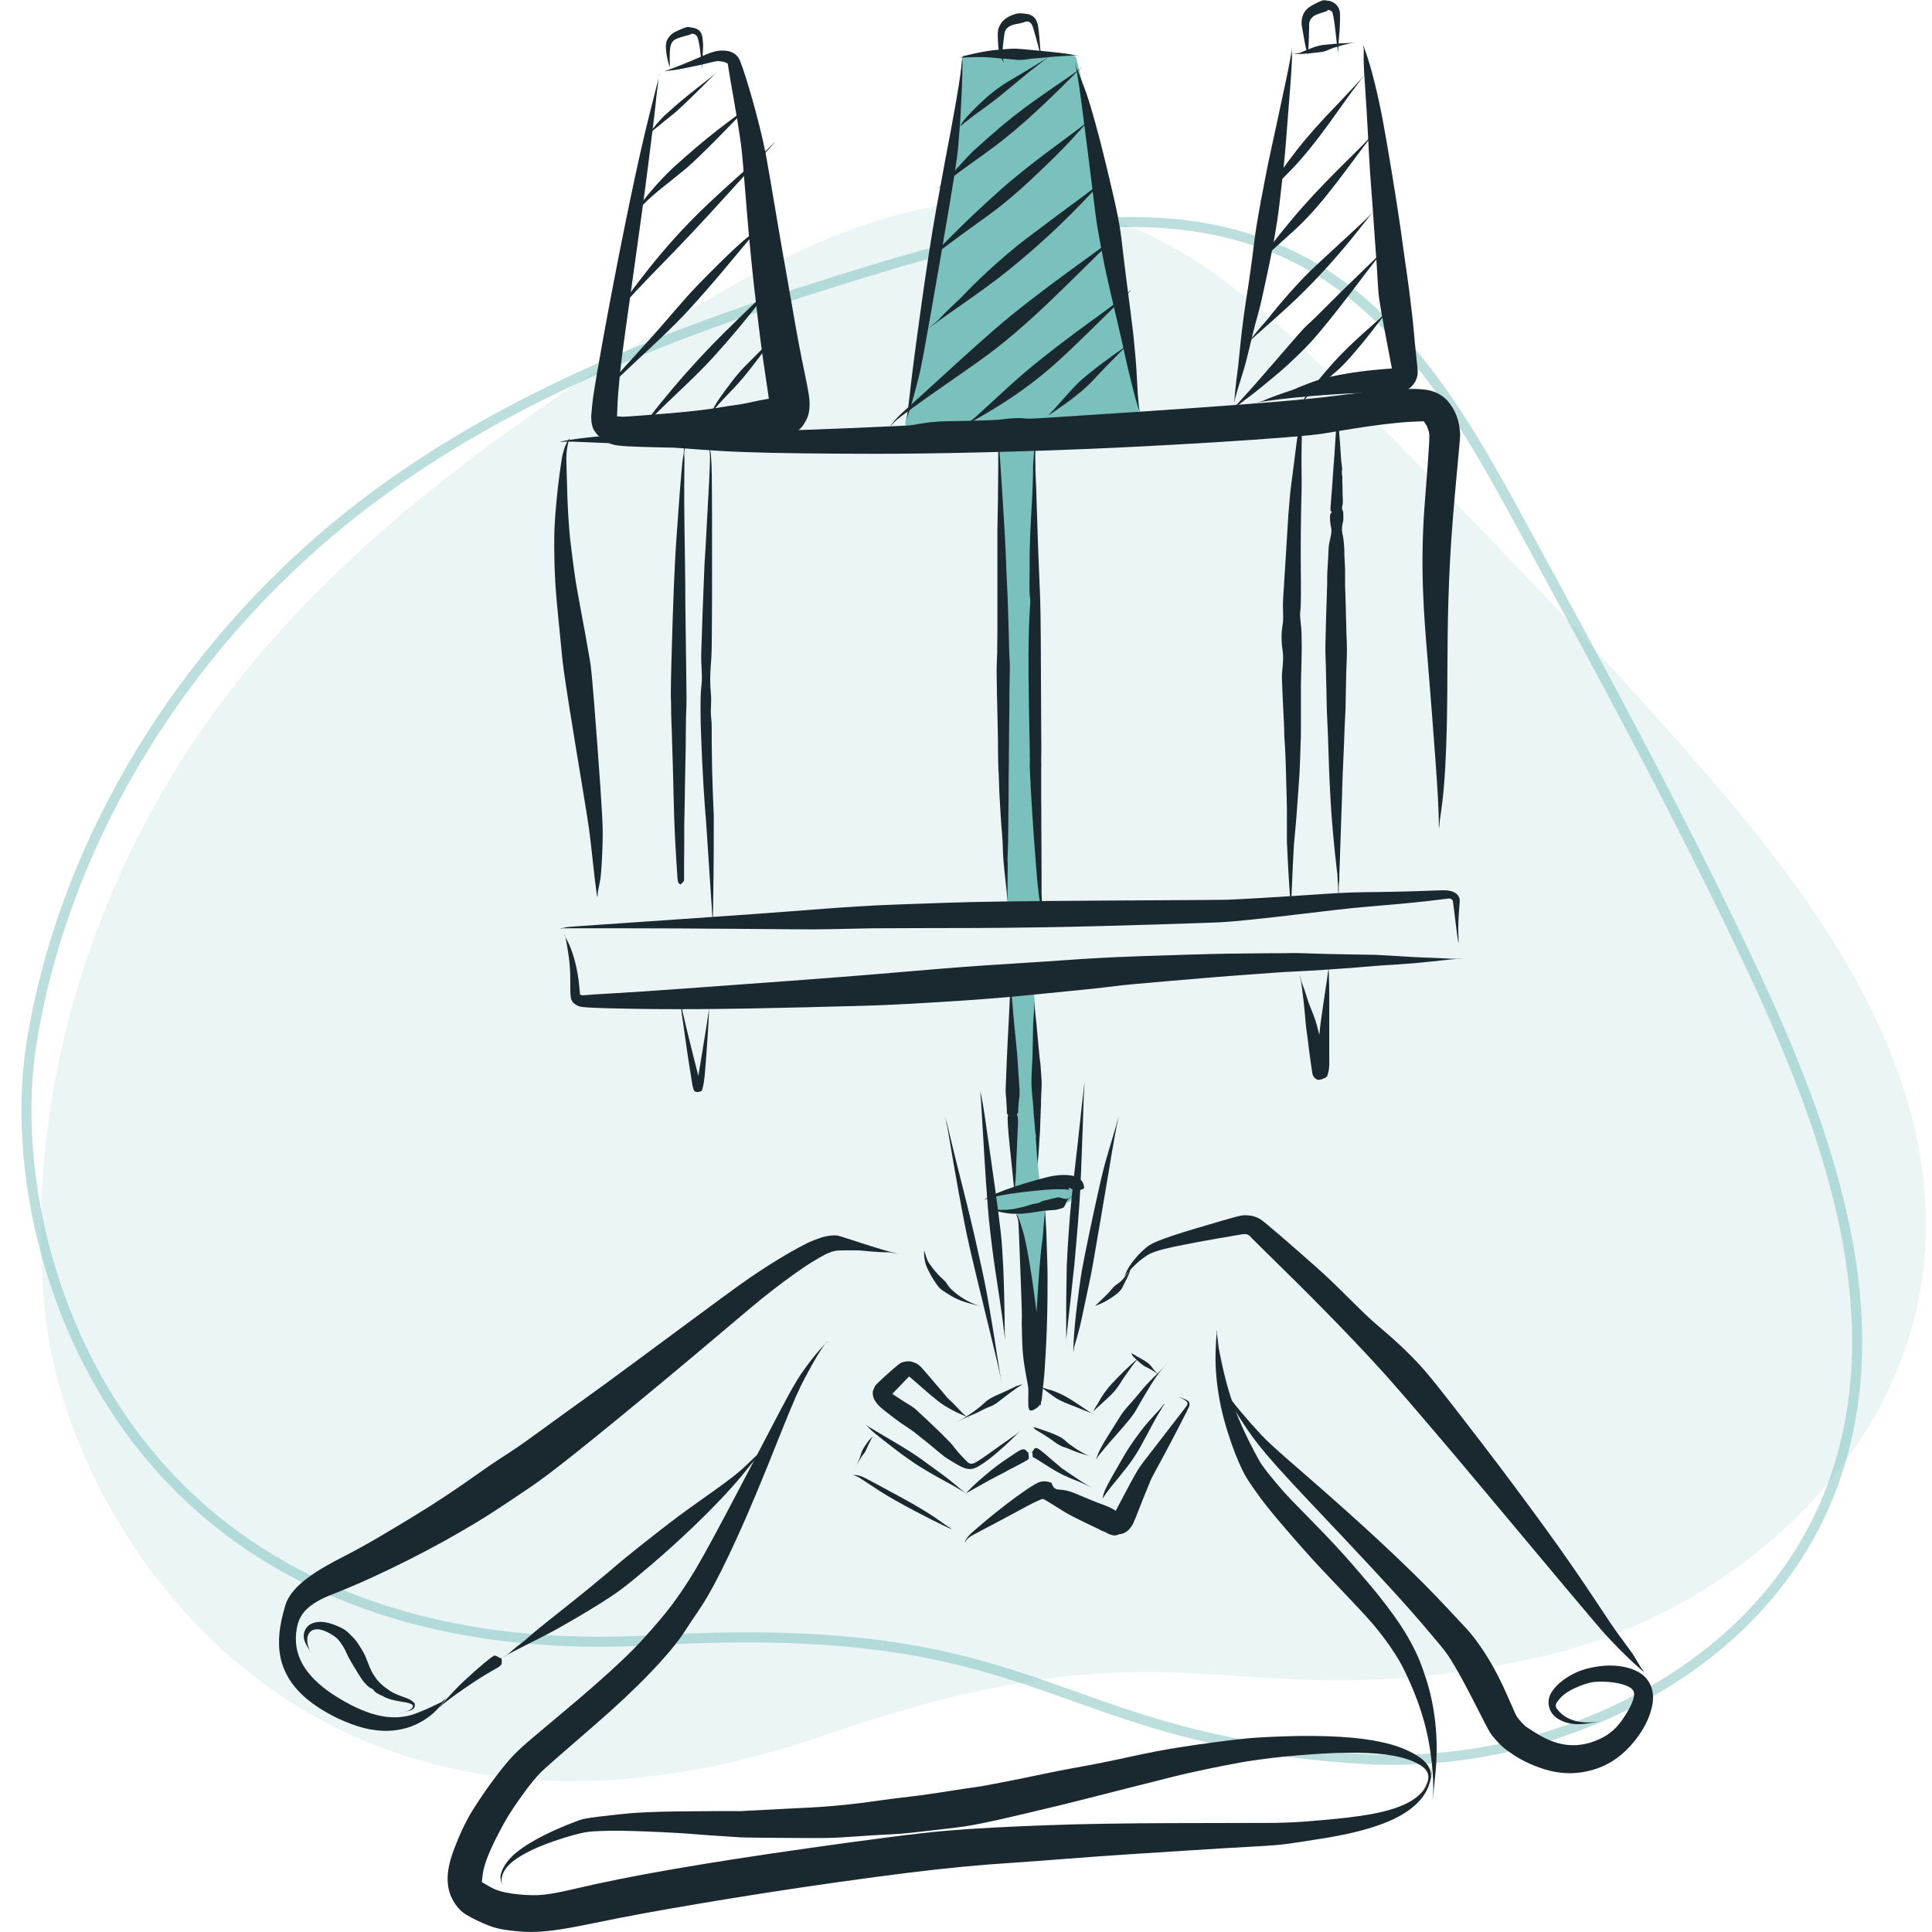 <?xml version="1.0" encoding="UTF-8"?>
<svg id="Ebene_1" xmlns="http://www.w3.org/2000/svg" version="1.1" viewBox="0 0 251.1 251.1">
  <!-- Generator: Adobe Illustrator 29.5.1, SVG Export Plug-In . SVG Version: 2.1.0 Build 141)  -->
  <defs>
    <style>
      .st0, .st1 {
        fill: #7ac0bc;
      }

      .st2 {
        fill: #1a292f;
      }

      .st3 {
        opacity: .5;
      }

      .st1 {
        opacity: .15;
      }
    </style>
  </defs>
  <g>
    <g class="st3">
      <path class="st0" d="M181.04,229.38c-1.39,0-2.79-.04-4.16-.13-17.73-1.13-27.73-4.69-37.41-8.14-11.06-3.94-21.49-7.65-42.48-7.65-3.8,0-7.92.13-12.23.37-2.31.13-4.62.2-6.86.2-24.13,0-43.92-7.77-57.24-22.48C5.33,174.61.96,151.25,3.43,135.62c3.95-24.95,18.15-49.37,38.98-66.98,20.52-17.35,46.04-26.65,70.56-34.11,10.29-3.13,22.39-6.33,34.11-6.33,8.64,0,16.05,1.72,22.66,5.26,13.85,7.42,22.01,22.4,28.57,34.44,10.2,18.71,20.73,38.04,29.93,57.62,9.91,21.08,18.89,45.66,10.4,68.15-4.29,11.36-12.86,20.81-24.77,27.34-9.83,5.39-21.49,8.36-32.83,8.36ZM97.05,212.15c21.15,0,31.7,3.75,42.86,7.73,9.6,3.42,19.51,6.95,37.06,8.06,1.35.09,2.73.13,4.1.13,11.27,0,22.4-2.83,32.18-8.2,11.64-6.38,20-15.6,24.17-26.66,8.32-22.04-.57-46.3-10.36-67.13-9.19-19.55-19.7-38.85-29.88-57.52-6.49-11.91-14.56-26.72-28.06-33.95-6.4-3.43-13.62-5.1-22.06-5.1-11.54,0-23.52,3.17-33.7,6.27-24.39,7.42-49.76,16.65-70.1,33.85C22.67,87.05,8.62,111.18,4.72,135.83c-2.42,15.32,1.87,38.22,16.91,54.85,13.06,14.43,32.52,22.05,56.28,22.05,2.21,0,4.49-.07,6.77-.2,4.36-.25,8.52-.38,12.36-.38Z"/>
    </g>
    <path class="st1" d="M130.16,26.06c3.1,0,6.21.32,9.34,1,15.63,3.44,27.67,15.76,37.35,25.66,14.9,15.24,30.3,30.99,44.5,47.37,15.4,17.75,30.86,39.18,28.76,63.5-1.06,12.33-6.84,23.98-16.7,33.67-9.21,9.04-21.23,15.52-33.86,18.23-17.5,3.76-28.17,3.04-38.49,2.35-13.62-.91-26.49-1.78-54.24,7.8-26.16,9.03-49.87,7.6-68.59-4.13-19.64-12.31-30.34-33.92-32.24-49.87-3.01-25.32,4.09-52.92,19.48-75.72h0c15.14-22.42,37.27-38.37,58.93-52.27,14.48-9.29,29.9-17.59,45.75-17.59Z"/>
  </g>
  <g id="layer2">
    <path class="st0" d="M124.99,7.9c-.49,6.88-1.05,12.26-1.73,16.12-1.53,8.69-2.39,14.78-3.04,18.21-1.41,7.48-2.16,11.44-2.3,11.66-.18.67-.4,1.06-.13,1.53.1.17.32.3.7.37l4.58.22c2.29-.53,7.89-.63,16.78-1.01,4.9-.21,8.01.04,8.1-1.13.14-1.71-.5-4.16-.63-4.83l-4.55-29.53-2.89-11.97c-.24-.51-1.33-.61-1.91-.58l-12.81.25s-.17.69-.17.69Z"/>
    <path class="st0" d="M129.75,55.31l.27,7.22c.03.82,0,2.65-.09,7.06l-.19,9.25.32,5.89c.05,3.41-.14,5.41-.08,6.22.31,4.03.17,6.5.18,7.44l.07,8.85c.38,3.53.43,5.49.52,6.21.32,2.64.09,4.54.18,4.65.13.34.71.58,2.99.43.63-.3,1.07-.68,1.33-1.14.13-.13-.03-.66-.17-1.84-.4-3.25-.29-6.61-.56-9.95-.2-2.54-.46-5.2-.36-7.49.15-3.43.14-5.17.09-5.2-.07-1.1.06-3.02.15-5.57l-.12-5.16c-.06-1.63-.13-2.91-.06-3.51.06-.61-.25-5.31-.21-6.14l.24-4.35c.04-1.09.1-2.18.08-4.09-.02-1.36.02-2.89.03-3.78s.14-2.35,0-4.03c-.04-.45-.06-.95-.28-1.55l-4.34.58h0Z"/>
    <path class="st0" d="M131.52,128.69c-.06.47,0,1.54,0,1.78v7.22c-.1.18-.2,2.53-.07,7.04.09,3.03.2,5.32.41,7.46.04.4.04.82.02,1.33-.02.39-.02.98-.33,1.13l-2.72,1.1c-.29.22-.36.45-.33.72.09.78.55.81,1.46.9,2.03.2,4.38,0,8-.82.44-.25,1.13-.06,1.6-1.19.32-.76.24-1.38,0-1.78l-4.42.08c-.05-.17-.04-.4-.16-1.34-.14-1.12-.14-1.95-.13-2.26l.25-8.89c-.12-1.25-.16-3.12-.39-5.97-.05-.57-.19-2.42-.29-5.79,0-.27-.17-.61-.33-1.07l-2.55.36h-.02Z"/>
    <path class="st0" d="M131.9,157.44c.35.65.47,1.12.51,1.31.04.16.16.84.28,1.87l.33,1.64c.24.71.34,1.11.35,1.22.02.18.07.45.08.81.05,1.39.08,2.24.13,2.55-.02.12.17.81.43,2.09.17.82.3,1.72.47,2.71.08.49.1.79.11.9.05.82.08,1.48.08,1.98l.08,1.01s0,.05.03.07c.08-.08.16-.37.24-.88.04-.29.07-1.35.3-3.18.21-1.69.4-2.59.39-2.73-.07-.84-.08-1.34-.07-1.5l.18-2.42c-.14-3.14,0-5.08-.03-5.84-.05-1.35.08-2.08-.06-2.74l-3.82,1.1v.03Z"/>
    <path class="st2" d="M85.72,9.6c-.26,1.24-1.05,4.1-1.89,7.63s-1.73,7.71-2.71,12.54c-.98,4.83-2.02,10.32-2.73,14.23-.71,3.91-.98,5.55-1.19,6.87s-.29,2.32-.35,3.06.11,1.51.26,1.82c.15.3.49.76.9,1.11.41.35.85.62,1.33.81.48.18,1,.33,4.26.42,3.26.1,9,.18,10.75.16s3.21-.24,4.48-.48c1.26-.25,2.37-.43,3.29-.86s1.76-.92,2.26-1.64c.49-.72.68-1.23.76-1.71s.09-.94.07-1.4-.09-1.12-.62-3.63c-.53-2.51-1.07-5.36-1.61-8.57-.55-3.22-1.21-6.78-1.87-10.71s-1.39-8.22-1.58-9.2-.45-2.18-.8-3.57c-.35-1.39-.77-2.98-1.3-4.77-.52-1.79-1.18-3.78-1.42-4.15-.24-.37-.57-.64-.95-.79s-.8-.21-1.27-.2c-.46,0-1.07.1-2.07.53s-1.91.83-2.77,1.18c-.86.35-1.67.65-2.26.86-.39.14-.45.18-.18.11.4-.1.83-.08,1.71-.24s1.82-.36,2.83-.58,2-.52,2.35-.49.66.09.86.16.29.14.32.19c.03.04,0,.09.34,2.05s.65,3.71.9,5.24.45,2.83.57,3.91.19,1.95.53,6.17c.34,4.23.69,8.1,1.09,11.61.4,3.51.77,6.67,1.17,9.48s.79,5.21.78,5.38c0,.17,0,.35-.03.43-.02.08-.03.04.05-.14s.59-.8.39-.72c-.19.09-.77.18-1.64.34s-1.99.47-3.4.64-2.96.6-8.63,1.06c-5.67.46-5.76.44-6,.41-.25-.03-.4-.04-.46-.03-.06,0-.04.06-.09-.03-.05-.09.04.22.04.13s.02-.77.07-1.82.19-2.45.35-4.18c.17-1.73,1.01-7.68,1.76-12.99.75-5.31,1.39-9.98,1.9-14s.93-7.4,1.06-8.88c.37-2.72.12-1.48.36-2.73l.03-.02Z"/>
    <path class="st2" d="M83.53,18.23c.22-.23.67-.64,1.08-1.04.41-.39.85-.69,1.22-1.01s.71-.59,1.51-1.22,1.85-1.67,2.75-2.54,1.62-1.6,2.18-2.17.98-.95,1.21-1.17.23-.22.08-.07c0,0-.3.29-.79.71s-1.18.95-2.05,1.63-1.9,1.5-3.07,2.52-1.47,1.32-1.78,1.66-.65.71-.98,1.14c-.34.43-.73.86-.93,1.09-.42.46-.19.24-.41.47h-.02Z"/>
    <path class="st2" d="M82.64,27.77c.06-.13.24-.41.52-.71.27-.3.61-.66,1.02-1.04s.9-.82,1.3-1.15.66-.53.92-.74c.26-.21.53-.41.79-.63s.53-.43,1.75-1.42,2.97-2.76,4.39-4.19,2.47-2.54,3.21-3.3c.74-.75,1.18-1.13,1.33-1.25.1-.08.12-.09.05-.04-.1.08-.2.16-.77.63s-1.55,1.19-2.9,2.21-3.05,2.37-5.04,4.12-2.22,2.01-2.46,2.25-.48.49-.71.73c-.23.25-.46.49-.68.74s-.7.79-1.1,1.27c-.41.49-.74.93-1,1.32s-.43.75-.5.9c-.13.28-.06.16-.11.29h-.01Z"/>
    <path class="st2" d="M80.09,40.91c.24-.45,1.24-1.67,2.91-3.44,1.67-1.78,4.01-4.11,6.88-7.15s6.23-6.83,9.11-9.94c1.92-2.07,2.22-2.44.89-1.11-1.99,2-4.19,3.79-7.68,7.07-3.48,3.27-6.02,6.24-7.91,8.62-1.89,2.38-3.15,4.13-3.56,4.81-.64,1.13-.39.69-.63,1.14h-.01Z"/>
    <path class="st2" d="M79.08,51.06c.04-.14.17-.42.35-.72.18-.3.41-.61.69-.94.28-.33.64-.65,2.39-2.3,1.76-1.65,4.96-4.57,7.07-6.89,2.12-2.32,3.86-4.36,5.29-6.09,1.44-1.73,2.6-3.11,3.33-3.99.49-.58.55-.69.2-.34-.53.53-1.21.94-2.65,2.27-1.44,1.33-3.15,3.02-5.13,5.06-1.98,2.04-4,4.61-6.91,7.79-2.91,3.18-3.25,3.58-3.52,3.97s-.51.74-.69,1.08c-.19.33-.31.65-.36.8-.09.29-.03.16-.07.29h0Z"/>
    <path class="st2" d="M82.65,57.13c.06-.14.23-.47.47-.83s.55-.77.93-1.23c.38-.45.82-.95,2.48-2.55,1.65-1.6,4.28-4,6.33-6.27s3.68-4.24,4.97-5.86c1.28-1.62,2.23-2.88,2.83-3.59s.6-.71.2-.24c0,0-.81.94-2.07,2.14s-2.86,2.75-4.8,4.67c-1.93,1.92-4.14,4.26-6.54,7.1-2.4,2.84-2.8,3.47-3.19,3.99s-.71.99-.96,1.41-.45.78-.53.95c-.13.31-.06.17-.11.32h-.01Z"/>
    <path class="st2" d="M92.2,54.22c.04-.09.12-.28.24-.49s.26-.43.47-.64.41-.46.6-.67c.19-.21.49-.54,1.01-1.08s1.27-1.3,2.15-2.35c.87-1.06,1.89-2.39,2.51-3.22s.74-1,.88-1.21.31-.46.52-.74c.21-.28.45-.59.65-.84.13-.17.16-.19.07-.08-.13.17-.26.33-.5.63s-.47.54-.66.74c-.2.21-.36.38-.5.51s-1.47,1.48-2.59,2.59c-1.12,1.11-1.87,2.14-2.45,2.91s-.95,1.3-1.15,1.59c-.2.28-.38.57-.54.85-.16.27-.26.55-.38.78-.12.23-.22.43-.26.53-.08.19-.03.1-.06.2h-.01Z"/>
    <path class="st2" d="M125.06,7.55c0,.2-.06.71-.14,1.38s-.21,1.51-.37,2.52c-.16,1-.36,2.17-.51,2.96s-.22,1.18-.32,1.76c-.1.58-.23,1.33-.42,2.26-.19.93-.39,2.03-1.61,8.7-1.22,6.67-2.81,18.88-3,20.36s-.34,2.8-.47,3.95c-.14,1.14-.25,2.12-.35,2.76-.07.43-.07.5,0,.22.1-.42.28-.82.57-1.82s.61-2.17.95-3.52.65-2.88,2.75-15.01,2.22-13.39,2.34-14.45c.12-1.06.15-1.95.22-2.66s.11-1.24.12-1.6.08-1.65.14-2.78.1-2.09.11-2.89c.02-.79.03-1.42.02-1.68-.01-.46-.02-.26-.03-.46Z"/>
    <path class="st2" d="M139.71,8.14c.37,1.42.73,4.36,1.14,7.5s.72,5.68,1.01,7.97.5,4.33.8,6.09.59,3.26.84,4.53c.24,1.27,1.08,4.86,1.62,7.15s.76,3.3.98,4.28c.22.97.41,1.92.64,2.82s.44,1.78.57,2.3c.13.53.2.78.29,1.1s.21.71.35,1.17.25,1,.34,1.44c.06.29.07.34.03.15-.06-.29-.12-.59-.2-1.11s-.13-.97-.16-1.35c-.04-.38-.06-.68-.08-.91s-.06-1.1-.11-2.01-.1-1.85-.19-2.83c-.09-.97-.19-1.98-.29-3.03-.11-1.05-.59-4.7-.9-7.09s-.45-3.76-.65-5.38c-.2-1.62-.56-3.47-1.05-5.56s-1.03-4.42-1.75-7.22c-.73-2.79-1.6-5.87-2.21-7.24-1-2.79-.62-1.36-1.01-2.78h0Z"/>
    <path class="st2" d="M117.11,55.75c.05-.02.17-.05.3-.07s.28-.03.43-.03h.56c.23,0,.52.02.82.04s.61.04.94.06.67.06.91.08.37.03.52.05c.15.02.32.04.5.06s.37.05,2.3.29,5.57.74,5.94.81c.37.08.8.15,1.3.17.5,0,1.08.02,1.72-.07.65-.1,1.37-.16,1.57-.19.2-.02.51-.07.91-.13.41-.06.92-.14,1.54-.24.62-.1,1.35-.22,1.38-.23.03,0,.26-.03.69-.09.43-.06,1.05-.14,1.87-.25.82-.1,1.83-.28,2-.31.18-.03.35-.07.51-.1.16-.03.32-.07.48-.1s.3-.06.66-.14.79-.2,1.28-.36,1.06-.35,1.51-.51c.31-.11.35-.14.14-.09-.32.07-.65.03-1.21.08-.56.05-1.04.07-1.45.09-.4,0-.73,0-.88,0h-.47c-.16,0-.32,0-.49-.02-.17,0-.34-.02-1.29-.06-.95-.03-1.71-.06-2.28-.07-.57,0-.94-.02-1.14-.02s-.16,0-.85.02c-.69,0-1.28.02-1.76.02s-.84,0-1.08,0-.38,0-1.07-.02-1.31-.11-1.84-.08-.99.06-1.37.1c-.38.05-.65.16-4.33.24-3.67.07-3.89.08-4.09.09-.2,0-.38.02-.55.04-.17.02-.32.03-.46.04-.14,0-.49.04-.84.09s-.67.1-.98.15c-.31.05-.61.11-.89.16s-.46.12-.63.16-.31.1-.45.15-.26.08-.32.1c-.11.04-.05.05-.1.07h.04Z"/>
    <path class="st2" d="M124.84,7.5c.1-.02.32,0,.53-.02s.44-.04.68-.04.48-.02.75-.02h.83c.28,0,.54.01.8.03s.51.03.68.05.3.03.5.05.47.04.81.07.75.05,1.58.15c.84.1,2.07-.16,2.33-.17.26-.02.53-.04.8-.06.28-.02.57-.05.86-.08.3-.03.6-.06.74-.07s.27-.02.38-.03c.12,0,.22-.02.31-.02s.17-.01.54-.04c.37-.03.74-.05,1.12-.07s.76-.03,1.04,0c.19.02.23.02.1,0-.19-.03-.38-.03-.76-.1s-.75-.13-1.12-.18c-.37-.06-.74-.1-.83-.11s-.18-.02-.29-.03-.23-.02-.36-.04-.28-.03-.58-.06c-.3-.03-.6-.06-.88-.09s-.56-.06-.82-.08c-.26-.02-.51-.05-1.74-.16-1.23-.11-1.69-.03-2.07,0-.39.02-.7.05-.95.08-.25.03-.43.04-.54.05s-.37.05-.63.08c-.27.03-.54.08-.81.13-.28.04-.55.11-.84.16-.28.06-.53.11-.77.17-.24.05-.47.11-.69.18-.22.06-.43.13-.52.19-.19.08-.09.08-.19.11v-.03Z"/>
    <path class="st2" d="M124.73,16.53c.14-.21.76-.69,1.69-1.4s2.24-1.59,3.79-2.85,3.38-2.84,4.99-4.06,1.61-1.22.51-.45c0,0-2.28,1.43-4.27,2.58s-3.39,2.41-4.43,3.44c-1.05,1.03-1.75,1.82-1.96,2.16-.34.57-.17.36-.31.58h-.01Z"/>
    <path class="st2" d="M121.77,24.64c.59-.52,1.69-1.36,2.59-2.04s1.6-1.17,2.07-1.51.72-.52,1.96-1.41,3.34-2.55,5.1-4.13c1.76-1.58,3.23-2.99,4.46-4.21,1.22-1.21,2.21-2.21,2.89-2.78.45-.38.53-.44.23-.19-.45.38-.91.76-2.15,1.61-1.25.85-2.75,1.89-4.51,3.13-1.75,1.24-3.7,2.76-5.78,4.61-2.09,1.85-2.19,1.94-2.48,2.25s-.77.79-1.4,1.5c-.63.71-1.46,1.59-1.93,2.1-1.05,1.04-.46.53-1.03,1.05l-.02.02Z"/>
    <path class="st2" d="M120.52,33.89c.19-.18.96-.8,2.3-1.8,1.34-1,3.23-2.39,5.7-4.16,2.47-1.76,5.2-4.28,7.19-6.2s2.84-2.82,3.55-3.59,1.28-1.41,1.73-1.91.79-.84.97-1.04c.12-.13.14-.16.06-.07-.12.13-.24.26-.64.64-.4.37-.98.82-1.72,1.37-.74.55-1.63,1.21-2.66,1.98-1.04.77-4.38,3.25-6.98,5.57-2.6,2.32-4.63,4.26-6.13,5.77s-2.52,2.53-2.86,2.89c-.53.54-.32.38-.51.56h0Z"/>
    <path class="st2" d="M120.81,42.59c2.33-1.8,6.86-4.71,10.35-7.55,3.5-2.84,6.18-5.35,8.18-7.36,2-2.02,3.34-3.51,4.11-4.26s.77-.75.25-.26c0,0-1.06.97-2.89,2.32-1.84,1.35-4.34,3.2-7.48,5.58-3.14,2.39-6.62,5.68-8.45,7.65-4.11,3.84-1.81,2-4.09,3.87h.02Z"/>
    <path class="st2" d="M115.76,55.4c.05-.08.17-.23.33-.4s.35-.34.57-.53.49-.37,2.24-1.67c1.75-1.29,5.08-3.55,8.36-5.88,3.29-2.33,6.3-5,9.22-7.78,2.92-2.79,5.75-5.67,7.95-7.75,1.46-1.39,1.68-1.65.67-.76-1.52,1.33-3.21,2.45-6.46,4.84s-6.46,4.81-9.49,7.44c-3.03,2.63-5.97,5.37-8.94,8.06-2.97,2.69-3.23,2.93-3.45,3.16-.22.23-.42.44-.58.63s-.29.38-.35.46c-.1.16-.03.1-.08.18h.01Z"/>
    <path class="st2" d="M125.23,55.43c.75-.46,2.61-1.45,4.83-2.85,2.22-1.41,4.79-3.21,7.49-5.67s5.64-5.44,8.07-7.8c1.62-1.57,1.87-1.86.74-.86-1.69,1.5-3.59,2.75-6.79,5.13-3.2,2.39-5.91,4.54-8.08,6.52-2.18,1.98-3.97,3.63-4.75,4.34-1.52,1.17-.77.72-1.51,1.19Z"/>
    <path class="st2" d="M136.1,54.13c.54-.43,1.74-1.17,2.9-2.05,1.16-.88,2.12-1.66,2.81-2.39s1.23-1.3,1.61-1.7.62-.64,1.06-1.09.85-.87,1.22-1.24c.37-.38.72-.71.98-.92.17-.14.2-.16.09-.07-.17.14-.35.28-.76.56-.41.28-.86.6-1.35.95s-1.01.74-1.34.98-.83.63-1.51,1.17-1.52,1.2-2.4,2.18c-.88.97-1.91,2.09-2.36,2.63-.98.98-.43.56-.96,1.01v-.02Z"/>
    <path class="st2" d="M87.09,8.85c-.03-.11-.03-.37-.04-.64,0-.27-.02-.56-.01-.88,0-.32.02-.65.04-.89.02-.24.05-.38.08-.5s.07-.22.11-.3.08-.15.14-.22c.06-.07.13-.15.22-.22.09-.07.2-.11.32-.17s.26-.1.5-.18c.25-.08.52-.16.75-.22s.41-.08.54-.17.22-.09.34-.06.21.05.29.1c.07.05.15.12.22.23s.12.26.16.43c.04.17.06.3.09.42s.05.23.07.33.03.19.07.53.1.88.16,1.36.11.88.13,1.21c.01.34.03.6.03.77,0,.11,0,.12,0,.05,0-.11-.01-.22-.02-.51s-.03-.65,0-1.08.05-.93.07-1.5c.03-.57.03-.66.03-.77,0-.1,0-.22-.01-.34,0-.12-.02-.26-.03-.4-.01-.14-.04-.36-.09-.58-.05-.22-.14-.41-.28-.57s-.31-.29-.51-.36c-.19-.07-.34-.12-.55-.14-.21-.02-.46-.12-.72-.04-.25.08-.53.18-.82.32s-.46.2-.63.29c-.18.09-.34.19-.48.32s-.26.26-.36.4-.16.26-.22.39c-.05.13-.09.27-.11.42-.02.15-.03.31-.03.48,0,.18.04.54.09.88s.12.64.19.93c.06.28.15.54.21.65.08.23.07.11.1.23h-.04Z"/>
    <path class="st2" d="M130.52,8.18c-.05-.08-.12-.25-.15-.43-.04-.18-.06-.36-.06-.53v-.5c0-.15,0-.28.02-.46,0-.19.04-.44.07-.74.03-.3.08-.66.11-.9.03-.24.05-.32.07-.39s.03-.13.05-.17.03-.06.09-.18c.07-.12.21-.27.41-.41.2-.13.46-.24.81-.32.35-.08.77-.12,1.08-.24s.45-.13.57-.11c.12.02.21.06.29.12.08.06.16.16.22.27s.13.26.24.64c.11.37.27.94.48,1.7s.45,1.7.58,2.52.13.81.04.27c0,0-.17-1.09-.24-2-.06-.91-.12-1.63-.18-2.16-.06-.53-.11-.88-.16-1.05-.05-.17-.12-.37-.24-.58-.13-.21-.3-.38-.52-.5s-.46-.2-.74-.23-.86-.15-1.34,0c-.49.14-.91.33-1.26.58-.35.24-.62.54-.79.88s-.19.39-.21.48c-.02.08-.04.17-.05.26s-.02.19-.03.31c0,.12,0,.52.02.87s.03.64.05.88c.02.24.04.42.07.55.02.13.05.32.11.51.05.19.14.37.24.53.11.16.2.33.25.4.11.16.07.07.12.15l-.02-.02Z"/>
    <path class="st2" d="M167.85,6.18s.03.22,0,.52-.12.72-.22,1.28c-.1.55-.23,1.23-.52,2.59s-.73,3.46-1.22,5.72c-.48,2.27-1.05,4.7-1.54,7.33-.5,2.63-1.04,5.43-1.3,7.54-.26,2.11-.43,3.36-.6,4.56s-.35,2.33-.52,3.42c-.17,1.09-.32,2.13-.51,3.75-.2,1.63-.39,3.83-.49,4.62s-.18,1.46-.25,2-.11.97-.14,1.26c-.03.29-.05.46-.06.69-.02.23-.03.45-.05.68-.02.22-.05.44-.06.61-.01.11-.01.12,0,.05.02-.11.02-.22.05-.44.03-.22.07-.44.13-.66s.12-.44.18-.64.15-.52.29-.97c.14-.44.31-1.01.52-1.69s.46-1.51.96-3.67c.51-2.16.78-3.12,1.07-4.16.29-1.04.52-2.15.77-3.3s.52-2.36.77-3.63.84-4.19,1.16-6.97c.32-2.78.64-5.38.83-7.81.18-2.43.37-4.69.53-6.76s.21-2.85.24-3.5.06-1.17.04-1.56-.02-.65-.03-.74c-.03-.13-.02-.09-.03-.13h0Z"/>
    <path class="st2" d="M162.67,52.46c2.74-.6,8.4-1.05,9.61-1.13,1.21-.09,2.4-.16,3.56-.21s2.29-.08,3.39-.08,2.24.09,2.67-.02c.42-.11.71-.22.99-.37.28-.15.54-.37.76-.64.23-.27.41-.62.48-.87.06-.24.12-.4.12-.57s0-.35,0-.54c-.02-.19-.03-.21-.16-1.5s-.27-2.52-.36-3.7-.25-2.29-.37-3.35c-.12-1.06-.23-2.01-.49-3.78-.27-1.77-.52-3.75-.83-5.93s-.69-4.56-1.11-7.13-.9-5.34-1.21-7c-.31-1.66-.66-3.27-1.04-4.81s-.81-3.03-1.19-4.1-.38-1.07-.24-.34c0,0-.06,1.53.05,3.07s.21,3.13.31,4.77c.1,1.64.19,3.33.33,6.07s.38,5.25.53,7.58c.14,2.33.32,4.44.45,6.36s.18,3.67.35,4.72.34,2.13.56,3.26.43,2.32.67,3.56.49,2.54.49,2.56,0-.04,0-.06c0-.03-.03-.04-.02-.02,0,.02.06-.13.12-.22.06-.1.11-.15.14-.17t0,0s.14-.02-.97.07-2.28.19-3.47.35-2.4.36-3.62.62c-1.23.26-2.5.62-5.13,1.75-5.35,1.79-2.61,1.16-5.34,1.82v-.02Z"/>
    <path class="st2" d="M168.17,6.92s.03.01.06.02.07.02.13.03c.05,0,.11.02.18.03.06.01.12.02.19.02h.19c.07,0,.13,0,.32-.01.19-.02.54-.04.97-.08.43-.04.94-.1,1.53-.17s1.2-.43,1.68-.58.78-.23,1.1-.32c.32-.08.68-.17,1.07-.24.39-.07.81-.12,1.13-.15.22-.02.26-.02.11-.01-.22.02-.44.05-.85.09s-.79.05-1.15.06c-.36.01-.68.03-.99.05-.3.02-1.03.1-1.68.16s-1.19.23-1.65.41c-.46.18-.84.32-1.14.46-.3.13-.35.16-.41.18-.06.01-.12.03-.18.04-.06,0-.12.01-.17.02s-.12,0-.18,0-.11-.01-.15-.02c-.04,0-.07,0-.08-.01-.02,0-.02.02-.03.02h0Z"/>
    <path class="st2" d="M170.04,7.13s-.02-.11-.03-.2,0-.2,0-.31c0-.12.05-.25.06-.62s.04-.91.05-1.35c0-.44.02-.79.03-1.03,0-.24,0-.39,0-.47,0-.08,0-.13.02-.19s.03-.13.06-.21.07-.17.12-.25.13-.15.19-.22c.06-.08.14-.15.22-.2.09-.06.18-.11.41-.2.23-.09.57-.22.85-.3.27-.08.46-.12.53-.22.07-.1,0-.12.09-.08.11.05.21.06.28.09s.13.08.18.14c.05.06.09.15.12.28s.06.27.09.42.06.31.08.47c.03.16.05.33.07.49s.05.37.08.68c.04.3.08.7.14,1.19s.13,1.06.17,1.45c.04.38.05.51.05.64s.02.25.03.37.03.24.04.33c0,.06,0,.07,0,.03,0-.06-.02-.12-.03-.24s-.02-.24-.03-.37c0-.13-.02-.25-.02-.38s.04-.77.09-1.32c.04-.55.08-1.01.11-1.38.03-.37.04-.65.05-.83,0-.19,0-.36.02-.54v-.51c0-.17,0-.33,0-.49,0-.16-.03-.37-.11-.58-.07-.21-.19-.41-.34-.57s-.34-.3-.52-.38-.27-.15-.54-.17-.56-.13-.84-.02-.61.26-.99.46-.58.32-.73.44c-.15.12-.29.26-.41.41-.12.15-.23.3-.3.49-.07.18-.12.35-.15.48-.03.14-.05.27-.06.39,0,.13,0,.25,0,.36,0,.1.02.18.05.37.03.18.07.46.14.83.06.37.15.84.26,1.41.11.56.15.7.2.82.05.12.09.23.12.33s.05.18.06.22c.02.07.03.03.04.07v-.03Z"/>
    <path class="st2" d="M166.62,16.23h0s0,.01-.03.03c-.06,0-.11.01-.17.03-.04.02-.07.04-.1.08,0,0-.03.04-.05.09l-.11.23c-.06.1-.12.22-.2.36l-.06.11s0,.03-.02.04c0,.01,0,.02-.02.03.08-.12.16-.22.25-.31.1-.11.17-.18.2-.21.04-.04.1-.1.18-.16.04-.04.06-.06.07-.07,0-.02.02-.03.03-.05v-.03s.03-.04.03-.05c0-.09,0-.13,0-.13h0Z"/>
    <path class="st2" d="M163.42,26.63c.8-.95,2.59-2.7,4.33-4.49,1.74-1.79,3.27-3.75,4.74-5.76s2.88-4.07,4.02-5.55,1.14-1.48.35-.52c0,0-1.68,1.84-3.41,3.64-1.73,1.79-3.41,3.64-4.94,5.6s-2.95,4.01-3.63,5.07c-1.47,2.01-.67,1.06-1.46,2.02h0Z"/>
    <path class="st2" d="M162.63,35.04c1.15-1.13,3.51-3.2,5.71-5.22s3.96-4.24,5.59-6.36,3.1-4.18,4.22-5.62c.75-.95.86-1.12.34-.5-.78.93-1.63,1.78-3.47,3.59-1.83,1.81-3.74,3.74-5.64,5.88-1.9,2.14-3.77,4.52-4.71,5.77-2.06,2.42-.92,1.28-2.03,2.44v.02Z"/>
    <path class="st2" d="M161.72,44.97c1.78-1.7,5.21-4.54,7.84-7.18,2.63-2.64,4.6-4.92,6.06-6.71,1.45-1.79,2.42-3.06,2.96-3.69.36-.43.42-.5.18-.21-.36.43-.72.85-2.06,2.09-1.34,1.25-3.21,2.96-5.59,5.17-2.38,2.21-4.95,5.23-6.32,7-3.09,3.51-1.34,1.79-3.07,3.53h0Z"/>
    <path class="st2" d="M160.05,53.72s.07-.16.13-.27c.06-.1.13-.21.2-.31.08-.1.18-.19.74-.64.56-.45,1.69-1.24,2.79-2.16,1.1-.92,2.29-1.84,3.44-2.91s2.33-2.2,3.11-3.07,1.36-1.58,2.17-2.57c.8-.99,1.82-2.28,3.04-3.88,1.22-1.6,2.63-3.51,3.88-5.02.83-1.01.96-1.18.38-.53-.87.98-1.82,1.88-3.44,3.44-1.62,1.56-2.96,2.88-4.03,3.96s-1.88,1.88-2.47,2.4-1.67,1.79-2.71,3c-1.04,1.21-2.05,2.35-3.01,3.47-.95,1.12-1.89,2.16-2.79,3.14-.9.99-1,1.1-1.08,1.21s-.15.22-.21.33c-.06.11-.11.22-.13.28-.04.11.02.07,0,.13h0Z"/>
    <path class="st2" d="M169.11,52.73c.04-.11.14-.32.28-.53s.3-.42.49-.63.42-.42,1.01-.95c.59-.53,1.7-1.39,2.88-2.43,1.18-1.04,2.29-2.39,3.52-3.87,1.23-1.49,2.43-3.23,3.56-4.46.75-.81.88-.95.38-.41-.75.81-1.5,1.63-3.05,2.98s-2.91,2.62-4.07,3.83c-1.16,1.21-2.12,2.37-2.97,3.4-.85,1.02-1.06,1.28-1.24,1.53s-.34.49-.46.73c-.12.24-.23.46-.27.58-.08.22,0,.13-.04.23h-.02Z"/>
    <path class="st2" d="M129.8,57.06c0,.07-.02.2-.03.32-.02.12-.03.24-.03.35v1c0,.45,0,1.14,0,2.08,0,.94-.02,2.12-.03,3.2,0,1.08-.03,1.87-.04,2.62,0,.75-.03,1.46-.04,2.12v3.74c0,.48,0,1.04,0,1.82v5.64c0,.49,0,1.14,0,1.8,0,.66,0,1.34-.02,2.03,0,.69,0,1.39-.05,2.16-.04.77-.04,1.53-.02,2.18.02.66.02,1.21.03,1.65,0,.45,0,.79.03,1.39,0,.6.03,1.51.05,2.37s.04,1.68.05,2.45c0,.77.02,1.49.02,2.3s.04,1.63.08,2.31c.03.68.05,1.23.06,1.63,0,.41.02.68.08,1.78s.16,2.89.29,4.29c.13,1.4.1,2.42.15,3.06.05.64.07.91.11,1.24.03.33.09.99.17,1.65s.13,1.31.21,1.97c.08.65.13,1.31.17,1.8.03.33.03.38,0,.16-.03-.33-.05-.65-.07-1.31-.02-.66-.02-1.32-.02-1.97s0-1.32.02-1.98c0-.66,0-.67-.02-1.05-.02-.38.05-1.15.07-2.3s.03-2.68.05-4.59.02-2.08.02-2.39,0-.76,0-1.35.03-1.32.03-2.18,0-1.56.02-2.3c0-.74,0-1.53.02-2.36,0-.83.02-1.71.03-2.63s0-1.19,0-1.56.02-.85.02-1.44.05-1.27.04-2.07c0-.8-.08-1.51-.09-2.21-.02-.7-.03-1.39-.05-2.06s-.04-1.33-.06-1.98-.03-.99-.04-1.43c-.02-.45-.04-1-.06-1.67-.03-.66-.06-1.44-.11-2.32s-.06-1.5-.08-2.03c-.02-.54-.04-.99-.06-1.35s-.03-.64-.04-.83c0-.19-.04-.79-.07-1.42s-.07-1.31-.12-2.03c-.05-.72-.09-1.48-.14-2.28s-.13-2.15-.21-3.24c-.07-1.1-.13-1.95-.17-2.56s-.07-.97-.08-1.09-.02-.21-.02-.31,0-.21,0-.33c0-.12-.02-.24-.02-.31,0-.13-.02-.07,0-.13v-.05Z"/>
    <path class="st2" d="M134.49,57.78c0,.09-.03.3-.06.56-.03.26-.05.58-.08.95s-.05.79-.07,1.05-.02.33-.02.4,0,.14,0,.22c0,.07,0,.15,0,.41,0,.27,0,.7-.03,1.08,0,.39-.02.73-.03,1.03,0,.3-.03.55-.05,1.12s-.08,1.43-.12,2.2-.08,1.45-.11,2.05c-.03.6-.04,1.11-.05,1.46,0,.36-.02.62-.03.88,0,.26-.02.52-.02.78s0,.52,0,1.18c0,.66,0,1.63-.02,2.47,0,.85-.02,1.57.08,2.17s-.11,1.08-.19,5.6c-.08,4.53.13,13.18.13,13.32s0,.35.02.61-.02.59,0,.97c.03.38,0,.83,0,1s0,.35,0,.54c0,.19.02.39.03.61s.02.43.03.73.04.86.09,1.69.11,1.93.2,3.3.2,3.01.4,5.56c.2,2.56.23,2.9.27,3.21s.07.6.1.86.06.49.08.7c.03.21.14.91.24,1.52.1.61.18,1.12.23,1.53.05.41.08.73.09.92,0,.13,0,.15,0,.06,0-.13-.02-.25-.05-.61-.03-.35-.05-.8-.07-1.35-.02-.55-.06-1.2-.08-1.65-.02-.45-.03-.67-.03-.91s0-.51,0-.81,0-.62,0-2.07-.03-4.01-.03-5.56,0-2.83-.02-3.84v-3.1c0-.23,0-.43,0-.63,0-.2,0-.38.02-.56,0-.18-.03-.34-.02-.76s.02-.79.02-1.09,0-.55,0-.74c0-.19-.02-.31-.05-8.96s-.08-9.05-.09-9.57-.03-1.17-.07-1.93c-.03-.77-.07-1.65-.11-2.66s-.05-1.27-.06-1.52c0-.26-.02-.52-.03-.78s-.02-.52-.03-.78-.03-.71-.04-1.25-.04-1.16-.06-1.87-.06-1.51-.08-2.4-.03-1.12-.04-1.39c0-.27-.03-.58-.04-.94s-.03-.76-.05-1.2c-.02-.44-.02-.52-.02-.59v-.43c0-.07,0-.52-.02-.93v-1.7c0-.19,0-.11,0-.2l-.03.04Z"/>
    <path class="st2" d="M89.3,57.22s-.08.14-.13.24c-.05.11-.1.23-.15.37s-.09.29-.12.48,0,.49-.08.91c-.09.42-.15.98-.21,1.67s-.13,1.51-.25,2.94c-.11,1.43-.25,3.48-.41,5.67s-.28,4.52-.38,7-.18,5.1-.24,7.2-.1,3.44-.12,4.59c-.02,1.15-.04,2.1,0,2.85.03.75,0,1.31.02,1.55.01.24.01.42.02.76s.03.87.06,1.57c.02.7.05,1.57.08,2.62s.06,2.12.09,3.13c.03,1.01.05,1.95.07,2.84.02.88.04,1.7.06,2.23s.03.82.04,1.09.02.51.03.74c.01.23.01.43.05,1.16s.11,1.85.16,2.79c.06.93.1,1.67.14,2.21s.06.89.27,1.04c.14.1.21.12.21.05,0-.1.4-.23.4-.64v-1.82c0-.8.01-1.8.02-2.99v-2.28c0-.25.01-.52.02-.82s.03-1.06.04-1.9c.01-.84.02-1.74.04-2.7.02-.97.04-2,.06-3.09.03-1.1.04-2.09.04-2.91s.02-1.45.02-1.92.01-.75.02-.86c0-.11.02-.54.04-1.16.02-.62.02-1.44,0-2.45-.01-1.01-.02-2.23-.04-3.63-.01-1.41-.07-4.12-.09-6.69s-.02-5-.07-7.28c-.05-2.29-.06-4.43-.08-6.43-.02-2,.01-2.91.01-3.69s.01-1.43.02-1.94c0-.51-.06-.9,0-1.15.05-.24.07-.41.09-.56s.03-.29.07-.41c.03-.12.08-.23.1-.27.05-.09,0-.06.03-.1h.05Z"/>
    <path class="st2" d="M92.19,58.34c.01.06.03.18.04.29,0,.11.02.22.03.32,0,.1.01.2.01.35v.6c0,.24-.01.49-.02.77-.01.28-.02.58-.09,2.01s-.22,3.99-.28,5.18c-.07,1.19-.13,2.25-.17,3.17-.05.92-.12,1.71-.15,2.37-.03.65-.05,1.17-.06,1.57-.02.4-.04,1.05-.08,1.94-.04.9-.08,2.04-.13,3.44s-.1,3.04-.15,4.53c-.05,1.5.18,2.85.04,4.07-.15,1.22-.13,2.29-.13,3.23s.02,1.74.03,2.14.03.89.05,1.47.05,1.26.08,2.02c.03.77.07,1.63.12,2.39s.07,1.5.12,2.22.09,1.43.14,2.11c.05.69.11,1.35.12,1.52.01.16.02.33.04.51.01.17.02.35.04.53.01.18.02.36.35,5.33s.46,6.64.5,7.9c.03.84.03.98.02.42-.02-.84,0-1.68.05-5.01.06-3.33.06-8.31.06-8.49v-1.06c0-.17,0-.34-.04-1.02-.03-.67-.06-1.36-.08-2.07-.03-.71-.05-1.43-.07-2.18-.03-.74-.04-1.5-.05-2.33s-.02-1.56-.03-2.2v-1.65c0-.46,0-.82-.09-1.66s.09-1.82-.02-2.94c-.11-1.12-.12-2.38,0-3.78.13-1.4.12-2.94.13-4.5s.02-2.87.02-3.94v-5.98c-.01-.83-.01-1.8,0-2.91s0-2.34-.01-4.9c-.02-2.56-.03-2.87-.04-3.17,0-.29-.02-.56-.03-.81s-.02-.48-.04-.69c-.01-.21-.02-.31-.03-.41s-.03-.21-.05-.31-.05-.22-.07-.28c-.03-.12-.04-.05-.05-.11h-.03Z"/>
    <path class="st2" d="M169.24,51.47c.04.29-.06.8-.11,1.23s-.09.78-.12,1.05-.05.46-.13,1.08c-.08.62-.23,1.74-.39,2.92-.16,1.18-.3,2.4-.47,3.68-.17,1.27-.34,2.59-.41,3.54-.07.94-.16,1.72-.22,2.84s-.16,2.59-.27,4.4c-.11,1.82-.26,3.98-.35,5.56-.09,1.58.1,2.43-.07,3.42-.17.99-.19,2.11,0,3.38.2,1.26-.13,2.67-.09,3.54.04.87.04,1.13.05,1.37,0,.24.02.47.03.7,0,.22.02.44.04.91.02.48.06,1.17.09,1.8s.05,1.2.08,1.71,0,.95.04,1.38c.03.43.06.86.08,1.25s.04.75.05,1.06c.02.32.02.59.03.91s.03.72.04,1.2.03,1.01.04,1.61.03,1.26.05,1.76c0,.49.02.84.03,1.28,0,.44,0,.98,0,1.63v1.86c0,.48,0,.63,0,.79,0,.16,0,.33.02.51s.02.37.04.89c.02.52.07,1.39.12,2.33s.12,1.92.19,2.96c.08,1.04.16,2.14.18,2.99.01.57.01.66,0,.28-.02-.57-.03-1.14.02-2.22s.08-2.11.13-3.07c.04-.97.09-1.88.13-2.73.05-.85.06-1.05.07-1.24,0-.19.03-.36.04-.53s.03-.32.04-.46c.02-.14.08-.94.15-1.65s.11-1.32.15-1.83.07-.92.09-1.24.08-1.02.12-1.66c.05-.64.08-1.23.12-1.75s.05-.98.07-1.38.03-.66.04-.95.02-.63.03-1,.02-.78.04-1.23c.02-.45.04-.85.03-1.32s0-1,0-1.59,0-1.25,0-1.97c0-.72,0-.92,0-1.13,0-.21,0-.44,0-.67,0-.23,0-.47,0-.73,0-.25.05-1.74.08-3.09.04-1.35.03-2.56,0-3.63s-.27-2.01-.16-2.8.09-3.19.07-5.24-.02-3.75,0-5.09.04-2.34.04-2.99.07-2,.07-3.32-.04-2.58-.02-3.79c.02-1.22.03-2.38.06-3.51.03-1.12.04-1.26.03-1.48s0-.52.05-.9c.04-.38-.05-.84-.04-1.1.02-.54-.13-.26-.11-.55l.03.02Z"/>
    <path class="st2" d="M173.55,52.02c.08-.02.11.16.08.52-.04.36.1.89.08,1.6s-.06,1.61-.1,2.29c-.04.69-.07,1.07-.1,1.5s-.05.89-.09,1.39-.09,1.04-.11,1.41c-.02.36-.03.53-.05.7-.02.17-.03.34-.04.52s-.02.36-.05.86c-.03.49-.1,1.21-.14,1.79-.04.58-.09,1.03-.1,1.35s-.03.51.13.55-.18.16-.19.49c-.02.33-.03.86.14,1.61s-.28,1.69-.33,2.63-.07,1.68-.12,2.3c-.05.62-.06,1.12-.07,1.5,0,.38,0,.64,0,.8s0,.35-.02.62c0,.27-.02.61-.03,1.03,0,.42-.03.92-.06,1.82s-.06,2.15-.07,2.5c0,.35-.02.78-.03,1.28s-.04,1.08-.02,1.73c.03.65.05,1.38.11,3.94.07,2.56.05,3.12.08,3.66.02.55.05,1.08.07,1.6s.04,1.04.07,1.54c.02.5.07,2.29.11,3.25s.04,1.08.04,1.21c0,.14,0,.28.02.44s0,.33.02.53c0,.2.02.44.03.68s.02.49.04.74c0,.25.03.51.1,1.85.07,1.33.25,3.75.54,6.51.29,2.77.33,2.82.33,2.88s0,.12,0,.18,0,.12.02.18,0,.09,0,.14c0,.06,0,.15.02.27,0,.12.02.28.03.47s.02.25.02.32c0,.06,0,.13,0,.19,0,.06,0,.12,0,.19,0,.06.02.25.03.46.02.21.03.43.04.67s.02.5.03.7c0,.13,0,.16,0,.07,0-.13,0-.27-.02-.52,0-.25,0-.49,0-.7v-.99c0-.07,0-.13.02-.26,0-.13.02-.31.04-.46,0-.15.02-.26.02-.34s0-.13,0-.17c0-.04,0-.11,0-.17s0-.12,0-.18,0-.12.06-1.54.12-4.19.22-6.6c.1-2.4.08-2.66.09-2.92,0-.26.02-.5.03-.75,0-.24.02-.48.02-.71s.02-.41.02-.57,0-.32.02-.46,0-.27.02-.39c0-.12.09-1.91.13-3.06.04-1.15.06-1.65.08-2.17s.05-1.04.08-1.58.05-1.09.07-2.65.09-4.13.13-4.84c.03-.71.02-1.34,0-1.89s-.04-1.03-.05-1.42c0-.4-.02-.72-.05-1.97s-.04-1.8-.06-2.27-.02-.87-.04-1.18c0-.32-.02-.56-.02-.72v-1.89c0-.54-.07-1.19-.09-1.97,0-.78-.04-1.87-.25-2.75s.13-1.55.12-2.01-.02-.72-.02-.77-.02-.15-.13-.38c-.12-.23.1-.58.08-1.08-.02-.49-.05-1.12-.05-1.88s-.06-.95-.02-1.14c.04-.18-.05-.36-.05-.54,0-.17-.03-.34.02-.51.05-.16-.08-.73-.12-1.27-.03-.53-.07-1.02-.1-1.48-.03-.45-.05-.87-.09-1.24-.03-.38-.11-1.39-.18-2.22s-.15-1.49-.2-1.96c-.05-.48-.11-.77-.11-.89-.03-.14-.12,0-.15-.04l.03.04Z"/>
    <path class="st2" d="M72.81,120.7c.06-.01.19-.03.32-.04s.25-.02.38-.01.25.01,7.85,0,22.69.15,24.51.14c1.82-.02,3.35-.05,4.6-.08s2.22-.05,2.91-.06,1.11,0,5.3-.02c4.19-.03,8.28.03,17.04-.11,8.76-.14,22.14-.61,22.9-.65s2.04-.15,3.83-.33c1.79-.18,4.09-.44,6.91-.78s6.15-.73,7.83-.87c1.68-.15,3.26-.28,4.71-.41,1.45-.13,2.77-.27,3.97-.41,1.2-.14,2.25-.27,2.4-.29s.27.02.35.06.13.1.17.17.06.14.47,3.51c.27,2.25.36,2.62.29,1.12-.11-2.25.24-4.54.16-4.81s-.21-.48-.4-.65c-.19-.16-.42-.28-.68-.35s-.58-.16-1.7-.11-2.36.09-3.72.13-2.85.07-4.47.09-3.4.02-6.59.24-5.84.39-7.97.51-3.72.22-4.78.25-1.6.02-14.99.1-17.47.16-21.64.3-8.36.3-8.88.33-1.32.08-2.39.14-2.42.16-4.04.27c-1.62.11-3.5.32-18.55,1.35s-15.17,1.04-15.3,1.08-.25.05-.38.08c-.13.02-.25.05-.32.06-.13.03-.06.04-.12.06h.02Z"/>
    <path class="st2" d="M73.39,121.48c.16.44.3,1.39.45,2.31.15.92.24,1.84.27,2.77s0,1.87.03,2.6c.03.73.18.96.37,1.15.19.19.42.35.67.45.26.1.53.15,2.06.22s4.59.14,8.14.17,7.59,0,12.12-.08c4.53-.08,9.54-.21,14.39-.34,4.85-.13,8.99-.42,12.87-.66,3.88-.25,7.47-.58,10.8-.92s6.39-.61,8.15-.84,2.64-.31,3.82-.42c1.18-.11,2.66-.23,4.43-.39,1.77-.15,3.84-.33,5.66-.48s3.13-.24,4.35-.33,2.35-.17,3.38-.25c1.03-.07,1.97-.14,3.06-.18,1.09-.05,2.38-.13,3.6-.21s2.38-.16,3.47-.24c1.09-.08,2.11-.17,2.7-.22s.9-.08,1.35-.11,1.05-.07,1.79-.11c.74-.05,1.63-.11,2.78-.21s2.3-.23,3.22-.33c.93-.11,1.63-.18,2.1-.19h.81c.05,0,.06,0,.03,0-.05-.01-.1-.01-.43-.02-.33,0-.88,0-1.66-.04s-1.79-.09-3.02-.13c-1.23-.04-2.2-.11-3.04-.16s-1.54-.1-2.09-.13-.96-.05-1.24-.06c-.27-.01-1.25-.03-2.29-.04-1.04-.02-2.15-.03-3.32-.06s-2.41-.06-3.73-.11c-1.31-.05-2.2,0-3.18,0s-2.05,0-3.22.02c-1.17.01-2.43.02-3.79.04-1.36.02-3.64.09-5.62.15-1.98.06-3.66.11-5.05.16s-2.49.09-3.3.13c-.81.03-3.7.17-6.84.4s-6.55.42-10.24.67c-3.68.25-7.63.57-11.85.94-4.21.37-9.52.77-14.36,1.13-4.83.36-9.17.66-13.03.95-3.85.28-7.22.51-10.09.67-2.88.16-3,.22-3.12.21s-.2-.05-.25-.06c-.05-.02-.09-.04-.1.03-.01.06-.07-.89-.19-1.87-.13-.98-.32-1.93-.58-2.86s-.61-1.82-.85-2.24c-.41-.86-.26-.41-.43-.85l.04-.03Z"/>
    <path class="st2" d="M131.56,128.54c-.02.05-.06.17-.11.29s-.12.25-.15.39-.05.3-.07.79c-.02.49-.05,1.3-.12,2.57-.07,1.28-.11,1.89-.13,2.41s-.04.97-.06,1.32c-.02.36-.03.63-.04.82s-.03.54-.04.93-.03.82-.05,1.28-.04.97-.06,1.52-.02.62-.03.78c0,.16,0,.4.03.72.05.32.06.72.09,1.21.03.48.03.61.04.73,0,.12.02.24,0,.36s.25.23.14.35.02,1.86.19,3.56.35,3.34.36,3.41c0,.06,0,.12.02.18,0,.06,0,.12.02.18,0,.06,0,.12.05.53.04.41.07.76.1,1.04s.05.5.06.64.02.23.04.38.02.3.02.47c0,.16,0,.34,0,.47,0,.09,0,.1,0,.04v-.83c0-.15,0-.3.02-.4,0-.11.02-.28.04-.51.02-.24.04-.54.07-.91.03-.37.06-.8.06-.86s0-.12,0-.18c0-.06,0-.12,0-.18,0-.06,0-.13.07-1.78s.16-3.4.19-4.33c.03-.93-.21-1.04-.1-1.16.11-.12.12-.23.12-.35s0-.24.03-.55c0-.31.04-.77.11-1.15.06-.38.04-.67.04-.89s0-.35-.03-.67c-.02-.32-.05-.85-.09-1.35-.03-.49-.07-.95-.09-1.36s-.05-.79-.07-1.05c-.02-.26-.04-.48-.07-.79-.03-.3-.06-.69-.11-1.16s-.1-1.02-.2-1.95c-.1-.94-.19-2.21-.26-3.02-.08-.81-.09-.96-.08-1.1s0-.28,0-.41c0-.13,0-.25.03-.31.04-.11,0-.06.02-.12h-.03Z"/>
    <path class="st2" d="M134.41,129.76v.47c0,.1,0,.22,0,.54,0,.32-.03.79-.06,1.17s-.04.69-.06.92-.02.38-.04,1.6c-.02,1.22-.07,3.57-.09,3.67-.03.1-.03.3-.04.6s-.03.7-.05,1.19c-.02.5-.04,1.1.07,2.26.12,1.16.13,1.41.15,1.65.02.23.03.43.04.6,0,.17.02.31.03.42,0,.11.05.58.09.98s.06.74.08,1.01c.02.27.04.48.09.62s0,.34,0,.55c.02.21.04.42.05.64.02.22.03.45.05.68s.02.33.03.45,0,.27.03.45c0,.18.02.38.04.61.02.23.02.28.02.33s0,.12,0,.18c0,.07,0,.15,0,.23v.74c0,.12,0,.23,0,.31,0,.05,0,.06,0,.03v-.97c0-.12,0-.2,0-.27,0-.07,0-.14.02-.2,0-.06,0-.11.02-.25s.04-.36.06-.56.03-.36.04-.5.02-.26.03-.42c0-.17.03-.4.04-.62,0-.23.03-.44.04-.66,0-.21.03-.42.04-.58s.02-.33.04-.56,0-.53.03-.89c0-.36.03-.79.04-1.07s0-.4.02-.55c0-.15,0-.33.02-.54s.02-.45.03-1.17.11-1.88.07-2.43-.07-1.02-.1-1.39-.05-.63-.06-.81-.07-.24-.28-2.58-.22-2.43-.23-2.6c-.02-.17-.05-.42-.09-.76-.04-.33-.08-.74-.12-1.23-.04-.49-.05-.61-.06-.73s-.02-.21-.03-.3-.02-.17-.02-.2c0-.07-.02-.03-.03-.07h.02Z"/>
    <path class="st2" d="M127.83,156c.17-.1.63-.25,1.24-.4.61-.16,1.37-.31,2.28-.45s1.98-.26,3-.37c1.01-.11,1.79-.17,2.44-.2.66-.03,1.2,0,1.61,0,.41.02.69.08.63.06s-.09-.08-.12-.18c-.03-.1-.02-.17.42.1.44.26.33.44.16.63-.16.19-.37.37-.6.54-.23.16-.61.08-.98-.05s-.65,0-.91.05-.51.12-.73.18-.41.1-.58.14-.31.08-.59.24-.72.14-1.06.25c-.34.1-.62.19-.83.26s-.37.09-.53.13-.38.09-.58.13-.4.08-.6.1c-.19.03-.38.05-.65.07-.27,0-.61.02-.91.02s-.57-.02-.8-.05-.43-.07-.56-.12c-.13-.05-.21-.09-.28-.16-.07-.07-.12-.15-.17-.26-.04-.11-.07-.23-.08-.34s0-.11,0-.04c0,0,.02.14.05.26s.08.22.14.3.13.14.22.18.26.1.45.18.44.15.71.23c.28.07.59.14.94.2s.55.08.76.1.41.02.63.02.44,0,.67,0,.35-.02.55-.04c.19-.02.45-.05.77-.09s.7-.1,1.14-.17.54-.08.69-.09c.15,0,.32-.03.52-.05s.43-.03.72-.05c.28,0,.68-.14,1.05-.24.37-.09.46-.75.65-1.01.2-.26.42-.43.61-.62s.34-.38.44-.55,1.16-.14,1.14-.51-.16-.74-.49-1.05c-.34-.31-.86-.47-1.37-.53s-1.09-.06-1.75.02c-.66.07-1.39.27-2.21.49-.82.23-1.96.55-2.95.88-.99.32-1.83.63-2.51.92-.68.28-1.21.55-1.42.69-.38.24-.19.16-.36.26h-.01Z"/>
    <path class="st2" d="M132.09,157.87s.14.26.22.67.08,1.01.12,1.8.07,1.75.11,2.78.08,1.95.11,2.83c.03.87.06,1.69.09,2.45s.05,1.46.06,1.92.02.81,0,1.3c-.02.5.02,1.14.03,1.92s.05,1.72.14,2.62.21,1.53.29,2.03.16.9.21,1.17.08.42.1.55.06.31.08.56,0,.55,0,.91-.02.78,0,1.04c0,.27,0,.34.02.43,0,.08.03.18.09.32.06.14.23.33.92-.13s.72-1.06.79-1.88c.07-.81.22-1.84.3-3.1.08-1.26.18-2.74.28-5.31.1-2.58.11-6.09.1-6.99,0-.9-.04-1.74-.06-2.52s-.05-1.52-.07-2.2-.04-1.31-.07-1.71c-.02-.4-.05-.81-.07-1.21-.03-.41-.05-.82-.05-1.13,0-.21,0-.24,0-.1,0,.21,0,.41-.04.82s-.07.81-.11,1.21c-.04.4-.09.8-.12,1.44s-.18,1.34-.25,2.09-.14,1.55-.22,2.41-.11,1.76-.35,5.26-.34,5.11-.49,6.51c-.15,1.39-.16,2.57-.22,3.52s-.13,1.67-.21,2.14c-.08.48,1.2,0,1.3.15.1.14.13.22.13.24s0,.02.02,0,.02-.48.02-.89,0-.76,0-1.06c0-.3,0-.56.02-.76,0-.2.02-.3.02-.52s0-.56-.02-1c0-.44-.08-1-.14-1.65s-.06-1.65-.12-2.53-.12-1.62-.18-2.22c-.07-.59-.11-1.05-.14-1.35-.03-.31-.11-.98-.21-1.7-.09-.73-.2-1.5-.32-2.34-.12-.83-.27-1.72-.42-2.66s-.36-2.02-.56-2.92c-.2-.89-.42-1.6-.6-2.11-.18-.52-.31-.85-.37-.96-.11-.15-.07-.09-.12-.14h-.02Z"/>
    <path class="st2" d="M127.35,141.69c.02.05.05.21.07.45.02.24.05.55.08.95.03.39.05.87.25,4.11s.52,9.21.93,12.71c.41,3.5.56,4.45.73,5.55s.36,2.36.57,3.77.43,2.98.57,4.24c.1.84.13.98.08.42-.07-.84-.04-1.69-.07-3.22-.03-1.53-.06-2.91-.1-4.14-.03-1.22-.08-2.29-.23-4.53s-.64-5.73-1.48-11.64-.93-6.43-1.01-6.87-.15-.8-.21-1.09-.13-.49-.15-.57c-.04-.13-.03-.08-.05-.13h.02Z"/>
    <path class="st2" d="M122.73,145.09c.03.06.08.19.13.34s.1.31.14.49c.04.18.09.38.24,1.23s.43,2.54.77,4.5c.35,1.97.74,4.22,1.23,6.75.48,2.53,1.15,5.32,1.67,7.49s.86,3.54,1.2,4.94c.34,1.39.69,2.81,1.03,4.24.35,1.43.7,2.88.92,3.99s.22,1.11.08.37c0,0-.27-1.48-.5-2.95-.22-1.47-.45-2.92-.69-4.35-.23-1.43-.48-2.84-.73-4.23s-.9-4.38-1.52-7.08c-.62-2.7-1.22-5.1-1.76-7.23-.54-2.12-1-3.97-1.37-5.53-.37-1.57-.42-1.78-.47-1.97s-.11-.37-.17-.53-.12-.3-.15-.36c-.06-.12-.05-.06-.08-.12h.03Z"/>
    <path class="st2" d="M140.98,140.42c-.11,1-.35,3-.45,3.93-.11.93-.24,2.33-.45,4.2-.21,1.87-.5,4.21-.79,7.02s-.5,6.11-.53,6.72c-.03.62-.05,1.15-.08,1.58-.03.44-.04.79-.04,1.05s0,.44-.03,1.84c-.02,1.4-.04,2.57-.04,3.52v2.19c0,.51,0,.8,0,1.02s0,.45-.02.68-.03.46-.04.63,0,.17,0,.06c0,0,.02-.23.03-.46s.04-.45.07-.68.05-.45.09-.81c.03-.36.1-.94.19-1.74s.2-1.82.34-3.06.29-2.7.31-2.91.05-.49.1-.87c.04-.38.06-.85.12-1.4s.11-1.19.37-4.32.36-5.8.44-8,.14-3.92.19-5.17.05-2.03.1-3.03c.14-2.01.03-1.01.12-2.01v.02Z"/>
    <path class="st2" d="M145.39,145.1c-.16.62-.48,1.76-.79,2.77s-.57,1.91-.79,2.68c-.22.77-.42,1.41-1.11,4.5-.69,3.08-1.86,8.69-2.09,10.09-.24,1.4-.44,2.93-.64,4.58s-.38,3.43-.44,4.84-.06,1.41.08.48c0,0,.58-1.8.94-3.5s.7-3.29,1.01-4.75c.32-1.46.55-2.81,1.51-8.45.96-5.64,1.05-6.21,1.17-6.91.11-.7.24-1.54.42-2.49.17-.96.36-2.04.48-2.62.27-1.2.1-.59.25-1.2v-.02Z"/>
    <path class="st2" d="M88.56,130.69c0,.06-.01.19-.01.33s0,.28.02.42c.01.15.03.3.22,1.56s.49,3.62.84,5.75c.34,2.13.37,2.34.41,2.5.04.17.08.3.13.42.05.12.2.3.59.25.4-.05.49-.18.54-.39.04-.2.1-.43.15-.72.05-.29.1-.63.14-1.05.05-.41.25-3.03.36-4.76.12-1.72.15-2.45.17-3.05s.05-1.05.08-1.37c.02-.32.03-.5.03-.57,0-.05,0-.05,0-.02,0,.05,0,.09-.01.32-.01.23-.04.59-.11,1.09s-.16,1.13-.28,1.9-.55,3.36-.79,4.86c-.25,1.5-.31,1.88-.38,2.18s-.13.54-.22.67c-.09.14-.1.19,0,.12s.6,0,.65.07c.05.06.03,0,0-.1s-.07-.27-.36-1.4c-.29-1.13-.82-3.22-1.38-5.53-.56-2.32-.59-2.47-.62-2.61-.03-.15-.05-.29-.07-.43s-.04-.27-.05-.33c-.01-.13-.03-.06-.03-.13l-.02.02Z"/>
    <path class="st2" d="M168.96,126.83c.36,1.73.67,5.27.72,5.94s.16,1.39.27,2.19.19,1.67.33,2.59c.14.93.27,1.93.3,2.03s.06.18.12.3c.06.11.18.27.49.43s1.26-.26,1.31-.46.11-.37.15-.53c.04-.17.07-.35.09-.54s.03-.42.02-1.43,0-1.85,0-2.52v-5.58c0-.76-.02-1.43-.04-2,0-.57-.03-1.04-.03-1.23s0-.37.03-.55.04-.35.05-.49c.01-.09.01-.1,0-.04-.02.09-.02.17-.04.35-.02.18-.04.36-.06.54-.03.18-.06.37-.12.87s-.15,1.09-.26,1.78-.21,1.48-.35,2.37c-.13.89-.27,1.87-.3,2.11-.03.23-.08.63-.13,1.19-.06.56-.13,1.29-.22,2.18s-.2,1.94-.22,2.08-.05.26-.08.35c-.03.1-.06.17-.12.18-.06.02-.03-.02.61-.17s.85.02.93.13c.08.11.1.16.11.18,0,.02.03.06-.18-.91-.21-.97-.4-1.87-.62-2.7s-.41-1.59-.59-2.29-.44-1.31-1.09-2.97c-1.04-3.38-.67-1.66-1.06-3.38h-.02Z"/>
    <path class="st2" d="M72.75,57.46s.28-.07,1.13-.06c.86,0,2.25.07,4.19.15s4.42.17,6.73.37,5.01.46,8.87.69,8.89.31,15.1.35c6.21.05,13.6.04,27.27-.41,13.67-.45,32.78-1.67,35.87-2.19s5.59-.92,7.61-1.17,3.54-.38,4.5-.4c.96-.03,1.04-.06,1.05,0,0,.06.18.23.31.47s.25.55.34.94c.09.4.13.7-.54,9.13-.66,8.43-.09,14.82.35,20.17s.78,9.8,1.04,13.36.41,6.24.43,7.81c0,1.05.03,1.22.08.53.07-1.04.34-2.08.59-5.06.25-2.99.39-6.88.43-11.66.04-4.79-.02-10.47.36-17.66.38-7.2,1.36-15.57,1.31-16.45s-.2-1.63-.47-2.34-.66-1.36-1.16-1.93-1.47-1.24-2.67-1.42-2.6-.17-4.42-.04c-1.82.13-4.09.38-6.82.72-2.73.34-5.73.77-24.77,2.06-19.04,1.29-27.15,1.69-34.12,2.01-6.97.32-12.76.53-17.37.64s-8.04.2-10.31.14c-2.28-.06-5.16.12-7.45.3s-4.05.37-5.27.53c-1.21.16-1.88.3-2.04.35-.13.09-.13.04-.11.07h-.04Z"/>
    <path class="st2" d="M74.06,56.84c-.09.16-.3.49-.47.85-.17.36-.3.75-.41,1.16s-.19.86-.3,1.68c-.12.82-.28,1.99-.4,3.1-.12,1.11-.22,2.17-.3,3.18-.07,1.01-.13,1.96-.14,2.91s0,1.89.01,2.79c.02.89.05,1.75.09,2.56.04.81.08,1.58.19,2.75.1,1.18.25,2.65.38,3.96.13,1.32.24,2.47.34,3.46s.18,1.83.97,6.82,2.36,14.26,2.54,15.69.35,2.87.5,4.29.31,2.84.46,3.89c.1.71.15.82.16.35.01-.71.33-1.41.44-2.84.11-1.43.18-2.88.21-4.35s0-3-.7-12.37c-.7-9.38-.82-10.12-.98-11.01-.15-.89-.33-1.93-.55-3.13s-.47-2.55-.75-4.06-.4-2.19-.52-2.94c-.12-.75-.22-1.55-.34-2.39-.11-.84-.22-1.73-.33-2.66-.12-.93-.18-1.8-.25-2.75s-.12-1.95-.16-3.02-.07-2.19-.1-3.38c-.03-1.19-.05-1.63-.04-2.05s.05-.82.12-1.2.17-.75.21-.93c.13-.35.02-.2.11-.36h.01Z"/>
    <path class="st2" d="M120.11,162.45c0,.16-.02.46,0,.74s.07.55.12.8.13.48.26.77c.13.28.3.64.5.99s.42.7.66,1.05.5.7.94.98.93.61,1.47.89,1.13.5,1.78.68c.64.18,1.32.36,1.84.49.35.09.41.11.18.05-.35-.09-.7-.18-1.33-.44s-1.18-.58-1.68-.91c-.49-.34-.92-.69-1.3-1.06-.37-.38-.53-.79-.83-1.06s-.58-.54-.84-.82c-.26-.28-.5-.57-.73-.87-.22-.3-.34-.47-.46-.65-.12-.19-.21-.41-.29-.66s-.16-.52-.21-.66c-.07-.3-.09-.14-.1-.29l.02-.02Z"/>
    <path class="st2" d="M116.88,162.99c-2.57-.55-7.59-2.36-8.05-2.41-.47-.05-.95,0-1.45.1s-1.04.29-1.61.51-1.17.52-1.96.95c-.79.42-1.64.92-2.57,1.48s-1.91,1.19-2.97,1.9c-1.06.7-2.22,1.5-8.14,5.88-5.93,4.38-10.78,8-14.64,10.76s-6.6,4.82-8.31,5.98c-1.71,1.16-2.55,1.61-5.19,3.49-2.64,1.88-5.36,3.7-8.25,5.45s-5.85,3.57-9.04,5.2c-3.19,1.63-6.81,3.69-7.6,6.32-.8,2.63-1.06,4.78-.64,6.83.43,2.05,1.61,3.89,3.47,5.42,1.86,1.54,4.3,2.78,6.54,3.5s4.35.79,6.24.27,3.51-1.67,4.48-2.88.96-1.2.22-.54c0,0-1.8.91-3.37,1.5s-3.22.65-5,.22-3.76-1.39-5.71-2.66c-1.94-1.27-3.24-2.6-4.01-3.98-.77-1.38-1.07-2.92-.73-4.72.34-1.79,1.39-3.1,4.66-4.37,3.27-1.27,6.57-2.81,9.74-4.4s6.2-3.27,9.09-5.02c2.89-1.76,5.5-3.6,6.62-4.33s3.25-2.31,6.31-4.76c3.07-2.45,7.1-5.75,12.1-9.91s10.93-9.22,11.94-10.02,1.96-1.54,2.85-2.2,1.71-1.25,2.46-1.76,1.44-.94,1.93-1.21.91-.53,1.28-.69c.38-.16.7-.26.95-.31.26-.05.43-.09,3.1-.07,5.25.5,2.67,0,5.26.47h0Z"/>
    <path class="st2" d="M64.24,215.18h-.01c-.56.3-1.87,1.4-3.94,3.31-.57.51-1.7,1.7-3.38,3.57.88-.78,2.06-1.67,3.53-2.67.77-.53,1.47-.99,2.09-1.39.27-.17.97-.59,2.11-1.24.23-.14.35-.22.38-.27.2-.15.25-.48.15-.98-.01-.03-.05-.03-.12.02-.35-.23-.62-.35-.82-.36h.01Z"/>
    <path class="st2" d="M40.4,214.74c-.16-.24-.36-.71-.43-1.13s-.04-.76.05-1.04c.09-.27.27-.49.48-.63.22-.14.48-.19.78-.18.3,0,.65.1,1.05.27.4.17.85.43,1.13.64s.39.3.5.44c.11.13.24.29.37.48.13.19.26.41.36.56.1.16.15.28.29.57.14.29.32.72.64,1.25.31.53.72,1.18,1.02,1.68s.44.68.58.86c.14.18.3.35.46.51s.33.32.59.42c.26.1.36.39.58.53s.44.27.68.37c.24.09.44.24.63.31s.4.16.66.23c.26.07.56.14.92.21s.76.13,1.03.18c.26.05.38.08.48.12s.19.08.26.12.12.07.15.13c.02.06,0,.19-.08.33-.1.14-.3.29-.6.41-.31.12-.72.21-1.07.26-.23.03-.27.04-.12.02.23-.03.47-.07.85-.16.38-.09.68-.17.9-.29s.35-.29.38-.52c.02-.22-.06-.34-.12-.41-.07-.06-.15-.13-.24-.2-.09-.07-.2-.13-.33-.21s-.56-.23-.92-.36-.67-.26-.92-.37-.44-.21-.58-.3c-.14-.09-.33-.2-.49-.34-.17-.13-.35-.24-.52-.39-.17-.14-.33-.3-.49-.46s-.27-.3-.39-.45c-.11-.15-.22-.3-.32-.46s-.2-.31-.28-.46c-.08-.15-.42-.93-.67-1.61s-.56-1.18-.8-1.56c-.24-.38-.41-.64-.53-.8s-.31-.38-.52-.59c-.21-.22-.41-.41-.6-.59-.2-.17-.4-.32-.61-.44s-.8-.4-1.35-.59-1.07-.3-1.54-.31c-.48,0-.91.08-1.3.28s-.68.57-.82.96-.14.8,0,1.21.38.82.53,1.04c.3.46.15.21.31.45h-.02Z"/>
    <path class="st2" d="M142.29,169.76c.24-.13.78-.29,1.25-.55s.93-.54,1.36-.86c.43-.32.83-.67,1.04-1.15.22-.47.45-.88.64-1.3.19-.41.33-.83.44-1.24s.2-.82.25-1.14c.03-.21.04-.24.02-.1-.03.21-.06.42-.17.82-.11.41-.3.79-.53,1.15s-.5.71-.81,1.04c-.31.33-.81.55-1.12.93-.31.38-.65.75-1.02,1.11-.37.36-.76.71-.95.92-.43.34-.17.23-.41.37h0Z"/>
    <path class="st2" d="M107.56,174.38c-.18.15-.6.57-1.12,1.16-.52.59-1.13,1.35-1.81,2.3-.69.95-1.44,2.09-3.14,5.33s-4.1,7.85-6.11,11.66-3.62,6.83-4.9,9c-1.29,2.17-2.2,3.46-3.09,4.67-.89,1.2-2.15,2.69-3.8,4.51-1.65,1.82-3.81,3.83-6.41,6.11-2.6,2.28-5.66,4.79-7.84,6.64-2.18,1.84-2.9,2.66-3.6,3.5s-1.37,1.71-2.02,2.61c-.65.9-1.28,1.81-2.25,3.34s-1.87,3.54-2.51,5.27c-.64,1.74-.97,3.32-.68,4.88s1.33,2.9,2.23,3.44c.9.54,1.94,1.05,3.08,1.49s2.42.61,3.8.73,2.87.13,5.44-.26,6.21-1.24,10.7-2.06c4.49-.82,9.81-1.72,15.95-2.68s13.11-1.94,18.57-2.62c5.45-.67,9.3-1.02,13.72-1.31,4.42-.29,9.41-.74,14.99-1.09,5.57-.35,11.72-.77,15.37-.96s4.48-.3,5.41-.43,1.99-.29,3.16-.48,2.46-.36,4.44-.79,4.26-1.08,6.04-1.94,3.06-1.89,3.84-3.02,1.04-2.37,1.07-3.34c.02-.65.02-.76,0-.33-.03.64-.06,1.3-.66,2.36s-1.63,1.91-3.09,2.54c-1.47.64-3.38,1.1-5.75,1.43s-3.73.42-4.97.54c-1.25.12-2.37.2-3.37.25s-1.87.08-2.6.09c-.73.02-7.27,0-13.26.03-5.99.02-11.41.09-16.26.27-4.85.18-9.14.39-12.89.7-3.75.3-11.32,1.31-18.05,2.27-6.73.95-12.65,1.87-17.75,2.75s-9.39,1.76-12.79,2.56-4.49.84-5.69.81c-1.21-.03-2.24-.16-3.11-.32s-1.56-.41-2.18-.77-1.06-.61-1.04-.61,0-.47.2-1.52c.22-1.04.8-2.53,1.76-4.4.95-1.87,1.46-2.69,2.02-3.54.56-.85,1.15-1.68,1.75-2.49.61-.81,1.23-1.59,1.84-2.22.6-.63,3.85-3.43,6.78-5.97,2.94-2.54,5.42-4.86,7.46-6.98,2.03-2.12,3.65-4.02,4.71-5.7s1.78-2.54,2.84-4.37c1.06-1.82,2.38-4.42,3.93-7.85,1.56-3.43,3.33-7.71,5.36-12.82,2.03-5.11,2.67-6.4,3.27-7.54s1.13-2.1,1.59-2.87.87-1.36,1.05-1.59c.36-.39.18-.24.35-.4l.02.03Z"/>
    <path class="st2" d="M65.26,244.92c-.15-.45-.1-1.33.53-2.14s1.77-1.59,3.44-2.38c1.67-.79,3.89-1.52,5.34-1.91s1.96-.43,2.59-.47c.63-.04,1.39-.07,2.27-.08.88,0,1.88,0,3,.04s2.38.08,3.76.15c1.38.07,2.89.15,4.52.29s3.39.22,4.35.3c.96.07,1.34.09,2.08.1.74.02,1.89.03,3.44.04,1.55.02,3.51.02,4.99.03,1.47,0,2.35,0,3.48-.07,1.12-.06,2.5-.16,4.12-.27,1.63-.11,3.52-.15,5.34-.36,1.83-.21,3.29-.37,4.58-.52,1.29-.15,2.42-.3,3.38-.48s1.76-.33,3.67-.76c1.91-.44,4.87-1.13,7.63-1.8,2.76-.67,5.31-1.34,7.68-1.94s4.54-1.14,6.42-1.62,3.59-.86,5.15-1.18c1.56-.32,2.96-.6,4.2-.82s2.33-.38,4.16-.6,4.35-.43,6.58-.56,4.18-.15,5.84-.07c1.66.08,3.05.25,4.26.56,1.21.31,2.18.73,2.79,1.19.61.45.86.97.78,1.61s-.55,1.41-1.13,1.98c-.39.38-.46.44-.2.19.39-.38.78-.77,1.26-1.46s.56-1.42.21-2.13c-.35-.71-1.09-1.38-2.22-1.97s-2.39-1.04-3.94-1.38c-1.54-.34-3.37-.58-5.48-.7s-4.51-.16-7.18-.06c-2.68.09-3.72.17-4.92.27-1.19.11-2.53.28-4.03.48-1.5.19-3.15.43-4.98.72-1.83.29-3.93.7-6.16,1.19-2.24.49-4.68.99-7.33,1.46s-5.47,1.12-8.51,1.71c-3.04.59-3.64.7-4.44.8-.81.1-1.78.26-2.93.44-1.15.18-2.47.39-3.95.59-1.48.2-3.49.4-5.26.66-1.77.26-3.28.44-4.53.57s-2.24.21-2.96.26c-.72.06-2.95.17-4.77.26s-3.23.18-4.23.22c-1,.04-1.58.09-1.73.09s-2-.02-3.74,0-3.34.02-4.83.04-2.85.07-4.1.13-2.35.16-3.33.27c-.97.11-1.83.21-2.57.3s-1.36.18-1.92.31-3.12,1.12-5.12,2.14-3.47,2.01-4.37,3.01-1.21,1.97-1.2,2.42c.18.91.04.45.2.9l.02.02Z"/>
    <path class="st2" d="M132.87,179.92c-.05.02-.17.04-.28.07s-.22.07-.34.11-.23.08-.66.3-1.18.55-1.86.85c-.68.3-1.28.6-1.72,1.02s-.86.74-1.08.91-.33.25-.53.39-.48.32-.84.56c-.36.24-.83.48-1.22.69-.26.14-.3.16-.13.07.26-.14.52-.27.97-.49.45-.21.82-.37,1.1-.48.28-.12.48-.2.59-.25.11-.05.53-.27,1.02-.52s1.12-.4,1.67-.81,1.15-.9,1.82-1.39c.67-.49.77-.55.87-.62.1-.07.19-.13.29-.19s.2-.12.25-.15c.1-.05.04-.05.1-.07h-.02Z"/>
    <path class="st2" d="M135.2,180.26c.47.25,1.25.92,2.01,1.42.77.5,1.56.76,2.24,1.03.68.28,1.28.52,1.64.66s.53.21.71.27c.18.07.37.15.56.23.2.08.4.16.56.22.11.04.12.05.05.02-.11-.04-.21-.08-.41-.16s-.39-.16-.57-.24c-.18-.08-.34-.18-.5-.28-.15-.1-.64-.43-1.2-.81s-1.21-.8-1.96-1.21-1.64-.74-2.14-.84c-.98-.34-.52-.08-.99-.31h0Z"/>
    <path class="st2" d="M141.9,183.65c.54-.62,1.7-1.56,2.56-2.42s1.28-1.73,1.68-2.29.65-.9.83-1.16c.18-.26.39-.55.6-.8.21-.26.42-.48.64-.66.22-.18.44-.33.6-.42.11-.07.12-.08.05-.03-.11.07-.22.13-.44.29-.22.16-.44.35-.69.55s-.5.43-.77.68c-.26.25-.46.42-.83.78s-.92.91-1.63,1.67c-.71.75-1.44,1.84-1.77,2.51-.86,1.31-.32.69-.84,1.33v-.03Z"/>
    <path class="st2" d="M125.95,184.31c-.14-.08-.43-.26-.72-.53-.28-.27-.58-.58-.9-.92s-.67-.7-.91-.91-.34-.33-.58-.63-.63-.75-1.15-1.35c-.52-.6-1.15-1.36-1.61-1.88s-.59-.62-.73-.72c-.14-.1-.28-.19-.44-.25s-.32-.11-.43-.14-.35-.07-.59-.05-.45.08-.65.14c-.2.07-.38.18-1.19.88-.81.7-2.16,1.95-2.24,2.08-.08.13-.15.23-.2.35-.05.12-.09.24-.14.37s-.05.16-.03.45.11.56.23.76.25.38.4.56.44.47,1.18,1.04,1.35,1.05,1.87,1.41.93.63,1.22.82.44.31,1.01.76,1.1.88,1.61,1.3.98.81,1.44,1.19c.45.38.99.72,2.16,1.39,1.17.67,1.77.56,2.33.29.56-.27,1.28-.76,2.18-1.49.89-.73,1.95-1.7,2.82-2.55s.87-.85.26-.32c0,0-1.34.93-2.42,1.7-1.08.78-1.92,1.38-2.55,1.78s-1.03.59-1.48.14c-.46-.45-1.34-1.38-1.66-1.84-.32-.46-.77-.88-1.23-1.35s-.94-.94-1.46-1.43-1.06-1-1.28-1.21-.55-.48-.95-.88c-.4-.4-1.02-.72-1.72-1.17s-1.47-.96-1.53-1.03-.15-.16-.18-.21-.02-.03.01.13.04.25.04.26c0,0-.05.05-.06.09s-.03.08-.04.11c-.02.02-.05.12,1.21-1.2s1.25-1.32,1.29-1.34c.04-.02.02-.08,0-.07h-.1s.06.02.07.04c.01.02.05.05.1.08.06.03.13.08.18.12s.9.78,1.6,1.4,1.26,1.1,1.69,1.43c.43.33.71.55.85.63.13.08.57.37,1.02.61.44.24.85.46,1.25.62.39.16.74.31.9.39.3.15.17.06.31.13l-.06.02Z"/>
    <path class="st2" d="M134.1,185.39c.05.03.14.09.22.15s.13.14.18.19c.05.06.1.09.27.19s.43.26.68.41c.25.15.47.3.66.42s.38.24.75.52c.37.27.9.66,1.42.81s.87.33,1.11.43c.24.1.37.15.51.2s.4.13.68.22.57.17.88.27c.31.11.63.22.89.31.17.06.19.07.08.03-.17-.06-.34-.11-.66-.23s-.61-.24-.87-.39-.51-.28-.73-.42-.26-.15-.4-.25-.38-.28-.74-.52-.73-.73-1.37-1.03-.83-.38-1.05-.46c-.21-.08-.45-.17-.71-.26-.26-.09-.54-.19-.85-.29-.31-.1-.35-.12-.41-.14s-.14-.02-.23-.03-.18-.05-.23-.08c-.1-.05-.05-.02-.1-.05h.02Z"/>
    <path class="st2" d="M142.48,189.68c.04-.08.14-.26.28-.46s.34-.41.54-.66.43-.54.9-1.07c.47-.53,1.15-1.3,1.8-2.06.66-.76,1.3-1.51,1.77-2.37s.97-1.67,1.3-2.23.55-.91.78-1.27c.24-.36.5-.74.79-1.13s.64-.77.92-1.07c.19-.19.22-.23.09-.1-.19.19-.37.39-.72.76s-.7.7-1.03,1.02c-.32.32-.62.63-.89.92s-.87,1.02-1.48,1.75-1.32,1.41-1.86,2.25c-.53.83-1.06,1.69-1.61,2.56s-.74,1.22-.91,1.54c-.17.31-.32.59-.42.85-.11.25-.17.48-.21.58-.07.18-.02.1-.05.19h.01Z"/>
    <path class="st2" d="M147.01,175.88s.07.12.12.2c.04.08.1.16.16.23s.13.14.42.4.74.72,1.27.97.97.53,1.34.79.67.52.87.69c.13.11.16.13.07.06-.13-.11-.27-.23-.59-.5-.32-.26-.66-.6-.98-1.06s-.84-.77-1.42-1.09c-.58-.32-.65-.37-.72-.42s-.15-.1-.24-.13c-.09-.04-.16-.09-.2-.11-.07-.05-.06,0-.09-.03h-.01Z"/>
    <path class="st2" d="M112.58,185.2c.06.06.2.2.34.36s.3.32.49.48c.19.16.38.34,1.23,1,.85.66,2.18,1.72,3.37,2.55,1.19.84,2.22,1.45,3.04,1.93.83.47,1.44.82,1.94,1.08s.99.54,1.41.79c.42.25.79.46,1.07.66.28.21.5.38.64.48.09.07.11.09.05.04-.09-.07-.18-.15-.42-.33-.24-.18-.54-.4-.88-.69-.34-.29-.73-.62-1.19-.99s-.88-.69-1.51-1.15c-.63-.46-1.46-1.07-2.5-1.82s-2.35-1.54-3.89-2.45-1.77-1.05-1.99-1.18c-.22-.13-.42-.26-.61-.36-.2-.11-.36-.23-.43-.29-.14-.12-.08-.05-.15-.11h-.01Z"/>
    <path class="st2" d="M125.52,194.13c.24-.18.8-.47,1.37-.8.58-.33,1.19-.67,1.85-1.03.65-.36,1.37-.7,1.79-.93.42-.24.58-.33.84-.46.25-.14.6-.31,1.02-.53.43-.22.93-.5,1.2-.67s0-.9.07-.93c.07-.02.13-.04.19-.05s.13-.02.2-.02.15,0,.15.33.05.37.13.39.16.05.48.26c.32.21.89.56,1.36.86s.84.52,1.12.69c.28.16.49.23.57.29s.27.16.6.3c.33.15.8.36,1.42.6s1.38.58,2,.9c.41.21.48.25.21.11-.41-.21-.82-.43-1.47-.85-.65-.42-1.16-.78-1.54-1.03-.38-.25-.63-.42-.74-.51s-.24-.12-.41-.28-.44-.38-.8-.68c-.36-.3-.8-.69-1.34-1.15s-.73-.58-.86-.65c-.13-.07-.25-.13-.4-.07s-.33.51-.41.51h-.2c-.06,0-.13.02-.19.04-.06.02-.13.04-.4-.28-.27-.32-.82,0-1.28.31-.46.3-.83.56-1.13.76s-.52.35-.66.45c-.14.1-.81.57-1.42,1.07s-1.18.97-1.7,1.44-1,.92-1.21,1.16c-.44.43-.18.28-.41.46h0Z"/>
    <path class="st2" d="M143.31,194.79c.02-.07.12-.21.22-.36s.21-.3.32-.46c.12-.16.25-.33.37-.49s.3-.39.62-.77.75-.93,1.32-1.64c.56-.7,1.24-1.57,2.07-3.05s1.76-3.37,2.63-4.76c.57-.93.64-1.1.21-.52-.65.87-1.54,1.59-2.83,3.29s-1.9,2.74-2.42,3.64-.94,1.62-1.25,2.17c-.31.56-.51.94-.62,1.15-.11.21-.21.42-.3.62s-.16.39-.22.58c-.05.18-.09.36-.1.44-.03.16,0,.09-.02.16h0Z"/>
    <path class="st2" d="M113.41,186.7c-.05.06-.16.16-.27.28-.11.11-.21.23-.31.36s-.2.26-.27.37-.16.23-.28.43-.28.46-.38.85-.28.82-.4,1.09c-.12.26-.15.33-.19.41s-.1.18-.16.29c-.06.11-.14.25-.2.35-.04.07-.05.09-.02.04.04-.07.08-.14.15-.27s.13-.23.18-.33.09-.16.12-.22c.03-.06.29-.51.51-.89.23-.38.52-.64.63-.9s.19-.44.24-.55c.05-.11.12-.26.19-.4l.21-.42c.07-.14.15-.27.18-.34.08-.13.02-.08.07-.14h0Z"/>
    <path class="st2" d="M110.9,191.72c.07,0,.22.06.37.13.15.06.3.13.46.23s.31.21,2.58,1.69,6.9,3.84,8.44,4.56c1.03.48,1.22.53.57.14-.98-.58-1.78-1.46-6.35-3.94s-4.76-2.56-4.96-2.63-.37-.12-.55-.15c-.17-.03-.34-.06-.42-.05-.15,0-.08.02-.16,0h.02Z"/>
    <path class="st2" d="M125.45,200.44c.02-.07.09-.21.21-.35s.28-.28.49-.41c.21-.12.46-.27,1.28-.7.82-.43,2.1-1.1,3.23-1.71,1.12-.61,2.11-1.14,2.96-1.59s1.58-.77,1.72-.82c.15-.05.16-.05.2-.04.04,0,.09.03.17.07.08.03.18.08.6.34s1.21.75,1.98,1.23c.77.48,1.56.85,2.33,1.23.76.37,1.5.74,1.84.89s.39.17.48.23.21.14.39.19.37.16.65.31c.29.15.59.24.89.25s.53-.17.78-.19c.24,0,.44-.12.64-.23s.37-.27.51-.43c.14-.16.26-.33.36-.5s.19-.35.47-1.04c.28-.69.67-1.73,1.02-2.59.35-.87.64-1.56.86-2.09s.41-.85,1.62-3.08c1.21-2.23,3.41-6.51,3.44-6.64s.04-.23.03-.34-.05-.2-.11-.28-.16-.17-.88-.46c-.48-.19-.56-.22-.25-.07.47.22.89.52.92.58s.05.12.06.18c0,.06,0,.13-.03.2-.02.07-.06.13-3,3.93-2.95,3.8-3.15,4.07-3.41,4.51-.26.44-.6,1.01-.99,1.75-.4.74-.87,1.63-1.42,2.68-.54,1.05-.59,1.11-.64,1.18-.05.07-.09.11-.11.13-.02,0,0,0,.03-.04.04-.04,0-.02,0-.02,0,0,.07.11.15.03.08-.08.22-.07.39,0,.17.06,0-.06-.16-.23s-.33-.28-.49-.36c-.16-.09-.3-.16-.46-.24s-.89-.36-1.62-.63c-.73-.28-1.48-.61-2.26-.93-.78-.33-1.58-.69-2.6-.73-1.02-.03-.92-.85-1.12-.92s-.41-.12-.62-.15c-.21-.03-.42-.04-.79.06s-1.03.5-1.77,1-1.58,1.1-2.53,1.83c-.94.73-2,1.55-3.14,2.53s-1.38,1.17-1.59,1.37-.36.4-.49.57c-.13.17-.21.34-.23.42-.04.15,0,.09-.01.16l.02-.04Z"/>
    <path class="st2" d="M146.14,165.91c.18-.3.69-.8,1.17-1.3.48-.49,1.01-.93,1.58-1.32s1.18-.73,4.11-1.34c2.92-.61,8.28-1.51,8.49-1.54.2-.02.37-.02.5,0s.23.09.33.14c.09.05.09.12,3.42,3.38,3.33,3.26,6.23,6.18,8.71,8.75,2.48,2.57,4.53,4.78,6.16,6.62s2.88,3.29,6.11,7.08,6.21,7.38,9.02,10.72,5.4,6.47,7.82,9.34c2.42,2.87,4.65,5.53,5.08,5.98.44.46,1.02,1.11,1.81,1.9s1.78,1.76,2.66,2.52c.59.51.71.57.38.18-.5-.58-.77-1.37-1.54-2.41-.77-1.04-1.38-1.87-1.83-2.5s-.74-1.04-2.71-4.02c-1.97-2.98-4.17-6.17-6.63-9.55s-5.13-6.98-8.04-10.78c-2.92-3.8-6.03-7.84-7.48-9.52-1.45-1.68-3.39-3.6-5.9-5.7-2.51-2.1-5.01-4.95-8.25-7.82-3.23-2.87-6.91-6.05-7.3-6.26s-.74-.37-1.13-.44-.78-.09-1.17-.06c-.39.04-.78.12-6,1.67s-5.98,2.05-6.56,2.53-1.09,1.01-1.54,1.57c-.45.56-.84,1.16-.98,1.5-.31.64-.12.34-.3.65v.03Z"/>
    <path class="st2" d="M158.13,172.95c-.05,1.02-.24,3.09-.1,5.19s.48,4.23,1.06,6.37,1.36,4.3,1.95,5.62c.58,1.31.88,1.82,1.28,2.42s.88,1.29,1.47,2.09,1.28,1.69,2.79,3.46,3.5,4.05,5.24,5.9c1.74,1.84,3.16,3.32,4.22,4.45,1.06,1.13,1.77,1.9,2.31,2.53s1.09,1.32,1.61,2.02,1.01,1.41,1.47,2.14c.46.72.87,1.46,1.43,2.66s1.27,2.86,1.82,4.58c.56,1.73.98,3.53,1.24,5.4.27,1.87.41,3.81.34,5.3-.05.99-.05,1.16,0,.5.07-.99.21-1.98.37-3.92.15-1.95.12-3.87-.09-5.78s-.58-3.78-1.17-5.61-.95-2.7-1.35-3.53c-.4-.83-.84-1.65-1.33-2.46s-1.02-1.6-1.58-2.38c-.56-.77-1.04-1.4-1.82-2.4-.79-1-1.93-2.32-3.38-4.01-1.45-1.69-3.3-3.67-5.54-5.94-2.24-2.27-3.03-3.1-3.72-3.89s-1.27-1.48-1.73-2.06-.81-1.06-1.04-1.4-1.31-2.32-2.22-4.28c-.9-1.96-1.63-3.93-2.18-5.92-.55-1.99-.93-3.99-1.12-5-.17-2.03-.22-1.01-.2-2.04h-.03Z"/>
    <path class="st2" d="M158.82,180.32c.28.49.84,1.49,1.44,2.53s1.27,2.09,2,3.15,1.52,2.14,3.75,4.65c2.23,2.5,5.59,6,8.51,9.1,2.91,3.1,5.4,5.77,7.44,8.03s3.61,4.11,4.57,5.26c.96,1.14,1.48,1.77,2.07,2.73.59.96,1.29,2.18,2.07,3.67.79,1.5,1.68,3.25,2.32,4.51s.89,1.57,1.15,1.87c.25.31.53.6.81.89.29.29.58.57,1.7,1.33s2.92,1.64,4.77,2.1c1.84.46,3.69.42,5.48-.08s3.46-1.43,5.08-3.24c1.62-1.81,2.56-3.75,2.81-5.48s-.41-3.22-1.83-4.02-3.34-1-5.14-.75-2.83.68-3.71,1.18c-.88.49-1.58,1.07-2.12,1.72-.53.65-.88,1.38-.67,2.31.2.93.83,1.47,1.55,1.82s1.53.51,2.41.49c.88-.02,1.84-.21,2.62-.36s.78-.16.26-.05c0,0-1.04.21-1.96.18-.92-.03-1.7-.21-2.34-.52s-1.14-.75-1.49-1.22c-.34-.47-.13-.76.25-1.23s.88-.88,1.56-1.24c.67-.36,1.49-.7,2.41-.94.92-.25,2.91-.18,4.13.16,1.21.34,1.66.71,1.67,1.31s-.44,1.74-1.52,3.31-2.26,2.27-3.53,2.77-2.5.65-3.73.51-2.52-.62-3.91-1.48-1.46-.93-1.66-1.14-.39-.41-.56-.61-.31-.41-.39-.52c-.08-.1-.92-2.1-1.75-3.89-.84-1.79-1.69-3.29-2.52-4.54s-1.61-2.27-2.28-2.98c-.68-.71-2.06-2.23-3.94-4.19s-4.24-4.26-7.08-6.91c-2.84-2.65-6.18-5.63-10-8.95-3.82-3.32-4.78-4.19-5.67-5.15s-1.71-1.9-2.5-2.83c-.79-.93-1.51-1.86-1.85-2.32-.63-.94-.36-.45-.65-.93h-.03Z"/>
    <path class="st2" d="M65.2,215.51c1.69-1.07,5.04-2.56,7.69-4.07s4.76-2.78,6.35-3.83c1.58-1.05,2.65-1.89,5.57-4.38,2.92-2.5,8.02-7.13,11.64-11.48,2.41-2.91,2.74-3.48.97-1.72-2.65,2.64-6.03,4.49-11.4,8.68-5.38,4.18-6.02,4.86-7.11,5.76s-2.65,2.21-4.71,3.85-4.61,3.62-5.96,4.86c-3.03,2.33-1.34,1.25-3.03,2.33h-.01Z"/>
  </g>
</svg>